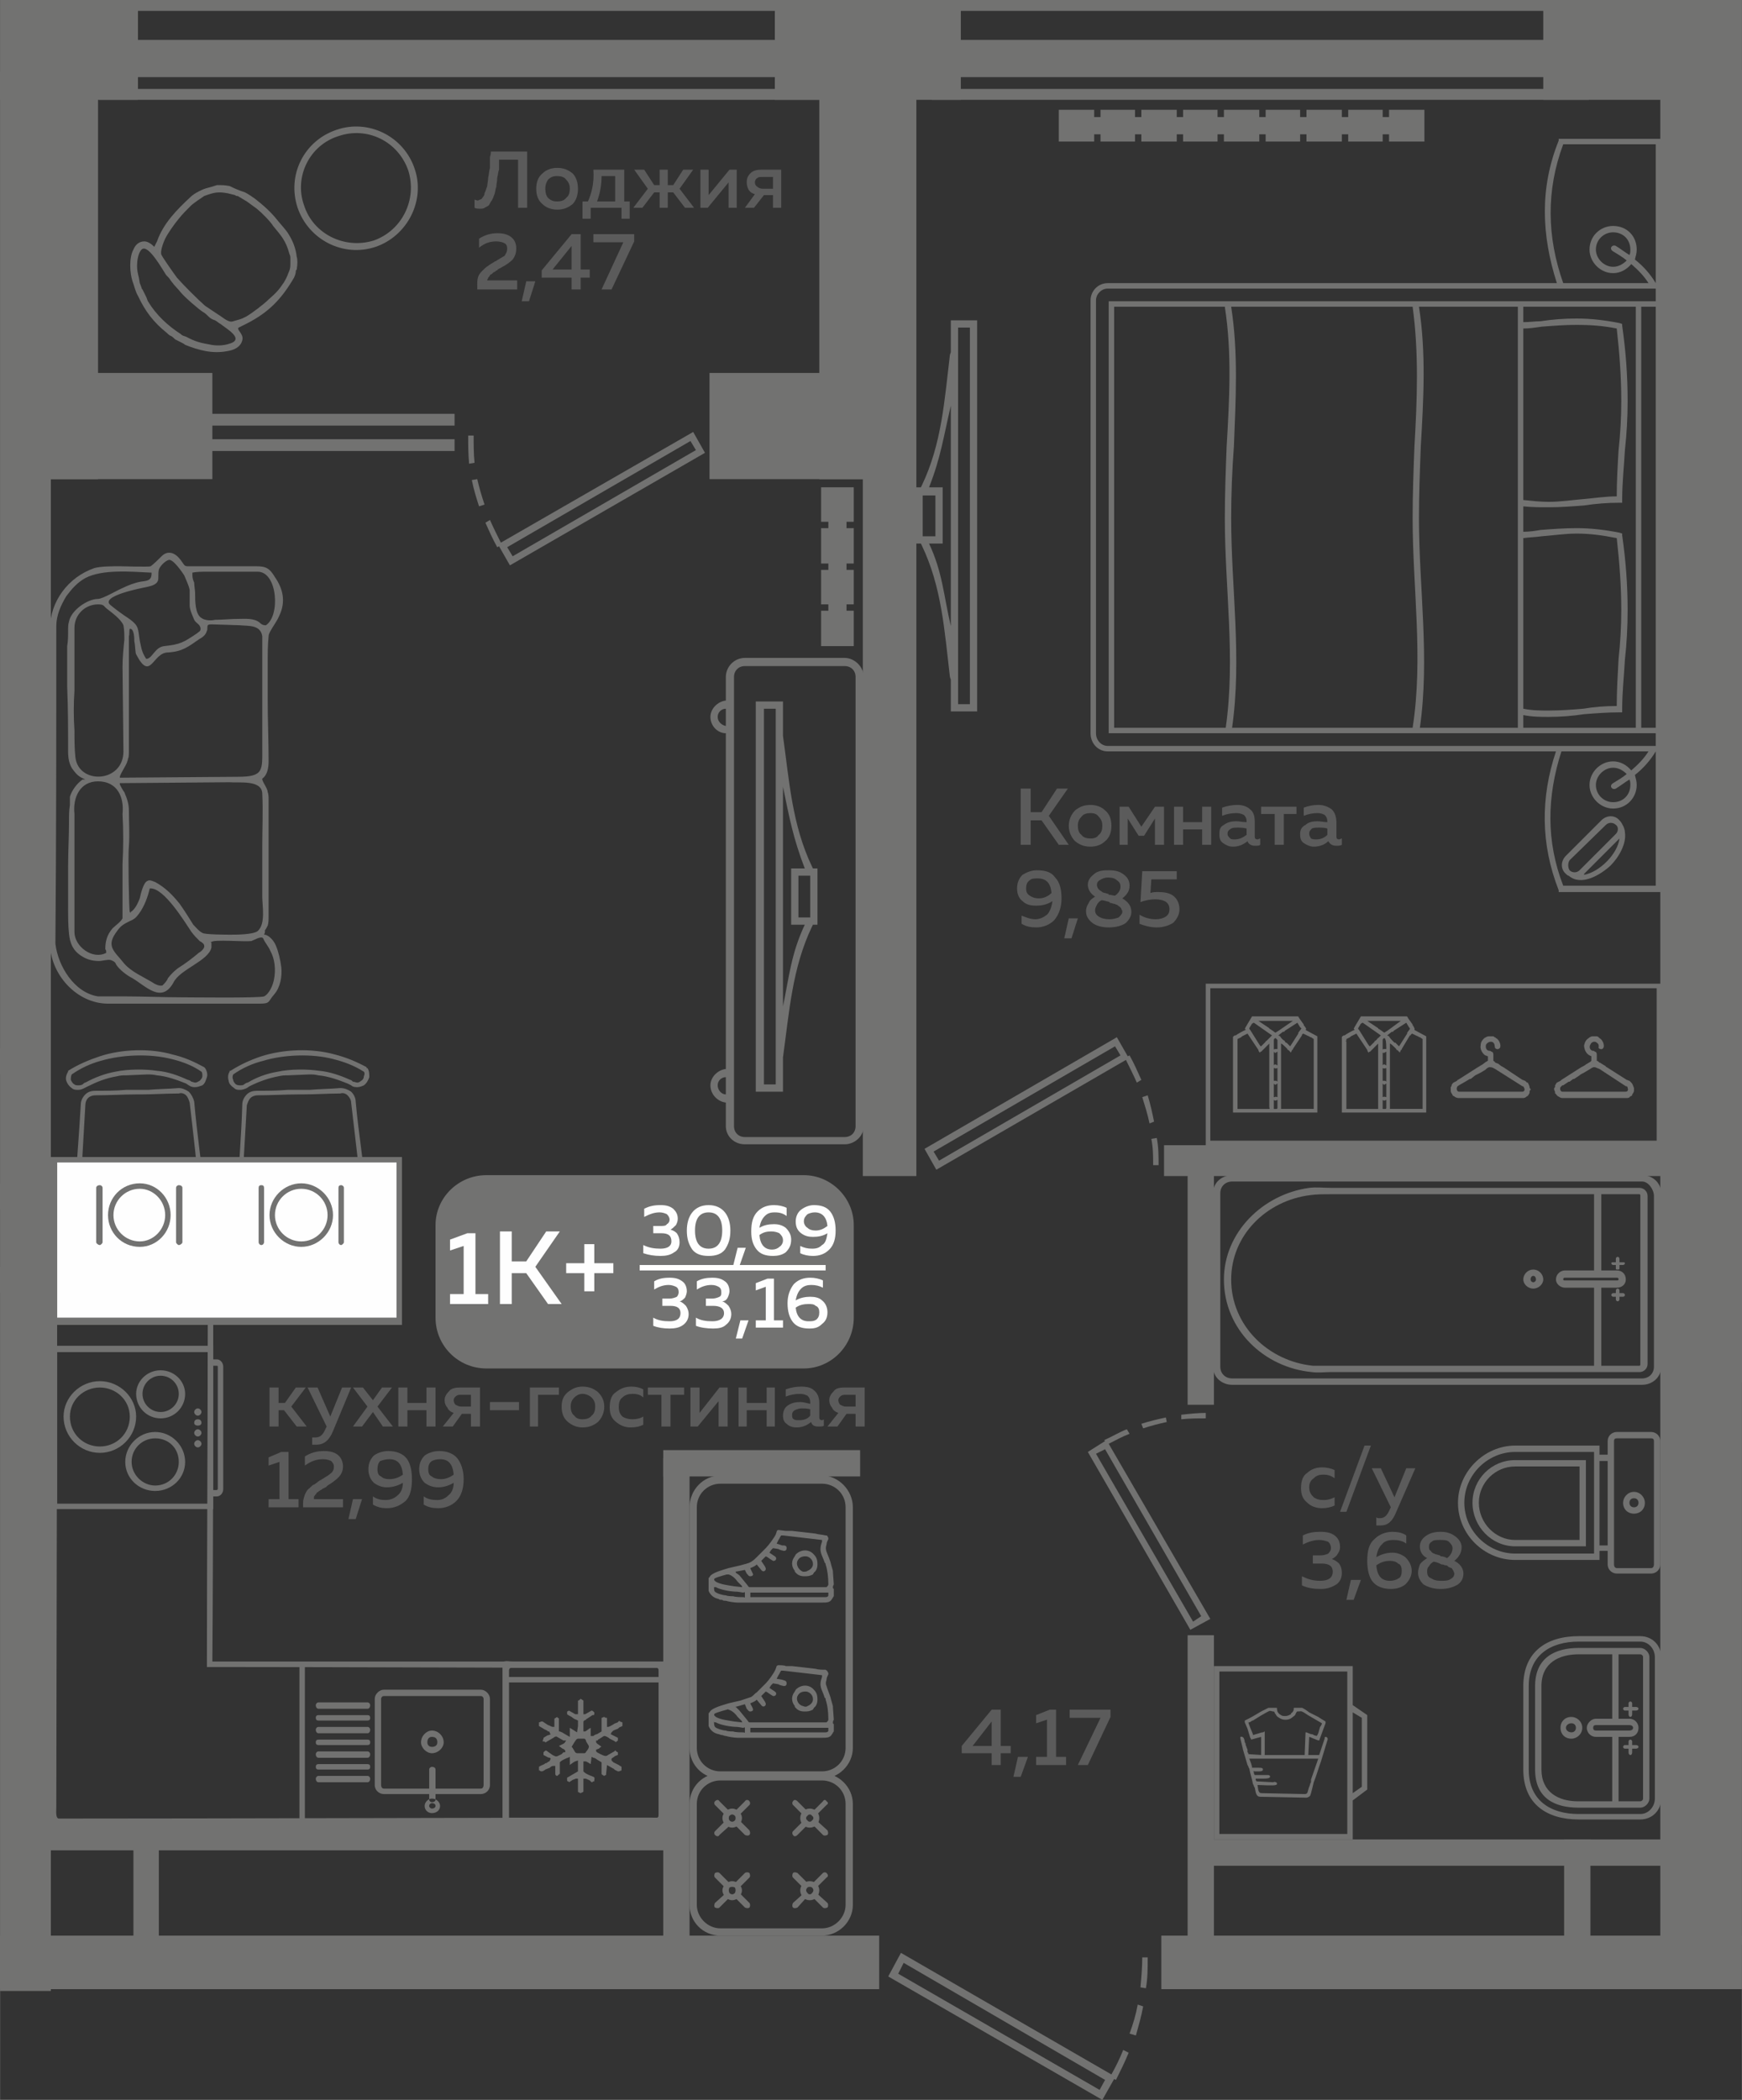 <?xml version="1.0" encoding="UTF-8"?>
<!DOCTYPE svg PUBLIC "-//W3C//DTD SVG 1.1//EN" "http://www.w3.org/Graphics/SVG/1.1/DTD/svg11.dtd">
<!-- Creator: CorelDRAW 2020 (64-Bit) -->
<svg xmlns="http://www.w3.org/2000/svg" xml:space="preserve" width="429px" height="517px" version="1.1" style="shape-rendering:geometricPrecision; text-rendering:geometricPrecision; image-rendering:optimizeQuality; fill-rule:evenodd; clip-rule:evenodd"
viewBox="0 0 19.2 23.14"
 xmlns:xlink="http://www.w3.org/1999/xlink"
 xmlns:xodm="http://www.corel.com/coreldraw/odm/2003">
 <rect x="0" y="0" width="19.2" height="23.14" fill="#333333" stroke="none"/>
 <defs>
  <style type="text/css">
   <![CDATA[
    .fil2 {fill:#FEFEFE}
    .fil0 {fill:#727271}
    .fil5 {fill:#727271}
    .fil3 {fill:#5B5B5B}
    .fil1 {fill:#FEFEFE}
    .fil4 {fill:#727271;fill-rule:nonzero}
   ]]>
  </style>
 </defs>
 <g id="Слой_x0020_1">
  <g id="_2488658723536">
   <g>
    <polygon class="fil0" points="8.54,0 10.59,0 10.59,1.1 8.54,1.1 "/>
    <polygon class="fil0" points="17.01,0 19.2,0 19.2,1.1 17.01,1.1 "/>
    <polygon class="fil0" points="0,0.79 0.56,0.79 0.56,21.94 0,21.94 "/>
    <polygon class="fil0" points="9.51,0.79 10.1,0.79 10.1,12.96 9.51,12.96 "/>
    <polygon class="fil0" points="18.3,0.79 18.89,0.79 18.89,21.82 18.3,21.82 "/>
    <polygon class="fil0" points="0,21.33 9.69,21.33 9.69,21.92 0,21.92 "/>
    <polygon class="fil0" points="0.24,11.55 0,11.55 0,11.84 0.24,11.84 "/>
    <polygon class="fil0" points="0.24,13.04 0,13.04 0,13.33 0.24,13.33 "/>
    <polygon class="fil0" points="0.24,13.96 0,13.96 0,14.25 0.24,14.25 "/>
    <polygon class="fil0" points="7.31,16.07 7.31,21.63 7.6,21.63 7.6,16.07 "/>
    <polygon class="fil0" points="1.47,20.28 1.47,21.63 1.75,21.63 1.75,20.28 "/>
    <polygon class="fil0" points="7.4,20.1 0.35,20.1 0.35,20.39 7.4,20.39 "/>
    <polygon class="fil0" points="7.31,16.27 9.48,16.27 9.48,15.98 7.31,15.98 "/>
    <polygon class="fil0" points="13.09,18.02 13.09,21.71 13.38,21.71 13.38,18.02 "/>
    <polygon class="fil0" points="13.09,12.71 13.09,15.48 13.38,15.48 13.38,12.71 "/>
    <polygon class="fil0" points="17.24,20.27 17.24,21.74 17.53,21.74 17.53,20.27 "/>
    <polygon class="fil0" points="13.25,20.56 18.71,20.56 18.71,20.27 13.25,20.27 "/>
    <polygon class="fil0" points="12.8,21.92 12.8,21.33 19.2,21.33 19.2,21.92 "/>
    <polygon class="fil0" points="18.52,12.96 12.83,12.96 12.83,12.62 18.52,12.62 "/>
    <polygon class="fil0" points="18.73,0.77 19.2,0.77 19.2,15.23 18.73,15.23 "/>
    <polygon class="fil0" points="18.73,14.37 19.2,14.37 19.2,15.23 18.73,15.23 "/>
    <path class="fil0" d="M9.79 21.78l0.14 -0.26 2.32 1.34c0.05,-0.09 0.09,-0.17 0.13,-0.27l0.06 0.03c-0.04,0.1 -0.09,0.2 -0.14,0.3l-0.02 -0.01 -0.13 0.23 -2.36 -1.36zm2.86 -0.21c0,0.12 0,0.23 -0.02,0.34l-0.06 -0.01c0.01,-0.11 0.02,-0.22 0.02,-0.33l0.06 0zm-0.05 0.54c-0.02,0.11 -0.05,0.21 -0.08,0.32l-0.07 -0.02c0.04,-0.11 0.07,-0.21 0.09,-0.32l0.06 0.02zm-0.48 0.92l0.06 -0.11 -2.22 -1.29 -0.06 0.12 2.22 1.28z"/>
    <polygon class="fil0" points="0.31,0.36 1.08,0.36 1.08,5.28 0.31,5.28 "/>
    <polygon class="fil0" points="0.31,4.11 2.34,4.11 2.34,5.28 0.31,5.28 "/>
    <polygon class="fil0" points="7.82,4.11 9.85,4.11 9.85,5.28 7.82,5.28 "/>
    <polygon class="fil0" points="9.03,0.03 9.8,0.03 9.8,5.28 9.03,5.28 "/>
    <polygon class="fil0" points="18.73,0.77 19.2,0.77 19.2,21.43 18.73,21.43 "/>
    <g>
     <polygon class="fil0" points="10.27,1.1 10.27,0.98 17.51,0.98 17.51,1.1 "/>
     <polygon class="fil0" points="10.27,0.12 10.27,0 17.51,0 17.51,0.12 "/>
     <polygon class="fil0" points="10.27,0.85 10.27,0.44 17.51,0.44 17.51,0.85 "/>
    </g>
    <g>
     <polygon class="fil0" points="1.09,1.1 1.09,0.98 9.35,0.98 9.35,1.1 "/>
     <polygon class="fil0" points="1.09,0.12 1.09,0 9.35,0 9.35,0.12 "/>
     <polygon class="fil0" points="1.09,0.85 1.09,0.44 9.35,0.44 9.35,0.85 "/>
    </g>
    <polygon class="fil0" points="0,0 1.52,0 1.52,1.1 0,1.1 "/>
    <g>
     <path class="fil0" d="M5.36 12.95l3.5 0c0.3,0 0.55,0.25 0.55,0.55l0 1.02c0,0.31 -0.25,0.56 -0.55,0.56l-3.5 0c-0.31,0 -0.56,-0.25 -0.56,-0.56l0 -1.02c0,-0.3 0.25,-0.55 0.56,-0.55z"/>
     <polygon class="fil1" points="7.05,13.94 9.1,13.94 9.1,14 7.05,14 "/>
     <path class="fil2" d="M5.15 13.59l0.09 0 0 0.67 0.14 0 0 0.11 -0.42 0 0 -0.11 0.15 0 0 -0.53 -0.15 0.05 0 -0.12 0.19 -0.07zm0.49 0.78l-0.13 0 0 -0.8 0.13 0 0 0.33 0.16 0 0.22 -0.33 0.15 0 -0.27 0.39 0.29 0.41 -0.15 0 -0.24 -0.34 -0.16 0 0 0.34zm0.91 -0.45l0.21 0 0 0.11 -0.21 0 0 0.2 -0.11 0 0 -0.2 -0.2 0 0 -0.11 0.2 0 0 -0.21 0.11 0 0 0.21z"/>
     <path class="fil2" d="M7.47 13.43c0,0.03 -0.01,0.05 -0.02,0.07 -0.02,0.02 -0.04,0.04 -0.06,0.05 0.03,0.01 0.05,0.02 0.07,0.04 0.02,0.03 0.03,0.06 0.03,0.1 0,0.05 -0.02,0.09 -0.06,0.11 -0.04,0.03 -0.09,0.04 -0.15,0.04 -0.07,0 -0.13,-0.01 -0.19,-0.03l0 -0.09c0.06,0.03 0.12,0.04 0.19,0.04 0.08,0 0.12,-0.03 0.12,-0.08 0,-0.06 -0.03,-0.09 -0.11,-0.09l-0.09 0 0 -0.08 0.08 0c0.03,0 0.06,0 0.07,-0.02 0.02,-0.01 0.03,-0.03 0.03,-0.05 0,-0.02 -0.01,-0.04 -0.03,-0.06 -0.02,-0.01 -0.05,-0.02 -0.08,-0.02 -0.06,0 -0.11,0.02 -0.17,0.05l0 -0.09c0.06,-0.03 0.11,-0.04 0.18,-0.04 0.06,0 0.1,0.01 0.14,0.04 0.03,0.03 0.05,0.06 0.05,0.11zm0.16 0.34c-0.04,-0.06 -0.06,-0.12 -0.06,-0.21 0,-0.08 0.02,-0.15 0.06,-0.2 0.04,-0.05 0.1,-0.08 0.18,-0.08 0.08,0 0.14,0.03 0.18,0.08 0.04,0.05 0.06,0.12 0.06,0.2 0,0.09 -0.02,0.15 -0.06,0.21 -0.04,0.05 -0.1,0.07 -0.18,0.07 -0.08,0 -0.14,-0.02 -0.18,-0.07zm0.18 -0.01c0.1,0 0.15,-0.07 0.15,-0.2 0,-0.13 -0.05,-0.2 -0.15,-0.2 -0.1,0 -0.15,0.07 -0.15,0.2 0,0.13 0.05,0.2 0.15,0.2zm0.34 0.19l-0.07 0 0.05 -0.2 0.09 0 -0.07 0.2zm0.22 -0.42c0.05,-0.03 0.1,-0.04 0.16,-0.04 0.05,0 0.09,0.01 0.13,0.04 0.04,0.04 0.06,0.08 0.06,0.13 0,0.06 -0.02,0.1 -0.06,0.14 -0.04,0.03 -0.09,0.04 -0.14,0.04 -0.08,0 -0.14,-0.02 -0.18,-0.07 -0.04,-0.05 -0.06,-0.11 -0.06,-0.2 0,-0.1 0.02,-0.17 0.07,-0.22 0.05,-0.05 0.11,-0.07 0.18,-0.07 0.05,0 0.1,0.01 0.14,0.03l0 0.09c-0.04,-0.03 -0.08,-0.04 -0.13,-0.04 -0.05,0 -0.08,0.01 -0.11,0.04 -0.03,0.03 -0.05,0.07 -0.06,0.13zm0 0.08c0.01,0.11 0.06,0.16 0.14,0.16 0.03,0 0.06,-0.01 0.08,-0.03 0.02,-0.01 0.04,-0.04 0.04,-0.07 0,-0.04 -0.02,-0.06 -0.04,-0.08 -0.02,-0.01 -0.05,-0.02 -0.09,-0.02 -0.05,0 -0.09,0.01 -0.13,0.04zm0.4 -0.15c0,-0.05 0.02,-0.1 0.06,-0.13 0.04,-0.03 0.09,-0.05 0.14,-0.05 0.08,0 0.14,0.02 0.18,0.07 0.04,0.05 0.06,0.12 0.06,0.21 0,0.09 -0.02,0.16 -0.07,0.21 -0.05,0.05 -0.11,0.07 -0.18,0.07 -0.05,0 -0.1,-0.01 -0.14,-0.03l0 -0.08c0.04,0.02 0.08,0.03 0.13,0.03 0.05,0 0.08,-0.01 0.11,-0.04 0.04,-0.02 0.05,-0.07 0.06,-0.13 -0.05,0.03 -0.1,0.04 -0.16,0.04 -0.05,0 -0.09,-0.01 -0.13,-0.04 -0.04,-0.03 -0.06,-0.07 -0.06,-0.13zm0.21 -0.1c-0.03,0 -0.06,0.01 -0.08,0.02 -0.02,0.02 -0.04,0.04 -0.04,0.08 0,0.03 0.02,0.06 0.04,0.07 0.02,0.02 0.05,0.03 0.09,0.03 0.05,0 0.09,-0.02 0.13,-0.05 -0.01,-0.1 -0.06,-0.15 -0.14,-0.15zm-1.41 0.87c0,0.02 -0.01,0.05 -0.02,0.07 -0.02,0.02 -0.04,0.04 -0.06,0.04 0.03,0.01 0.05,0.03 0.07,0.05 0.02,0.03 0.03,0.06 0.03,0.09 0,0.05 -0.02,0.09 -0.06,0.12 -0.04,0.03 -0.09,0.04 -0.15,0.04 -0.07,0 -0.13,-0.01 -0.18,-0.03l0 -0.09c0.05,0.03 0.11,0.04 0.18,0.04 0.08,0 0.12,-0.03 0.12,-0.09 0,-0.05 -0.03,-0.08 -0.11,-0.08l-0.09 0 0 -0.08 0.08 0c0.03,0 0.06,-0.01 0.08,-0.02 0.01,-0.01 0.02,-0.03 0.02,-0.05 0,-0.03 -0.01,-0.05 -0.03,-0.06 -0.02,-0.01 -0.05,-0.02 -0.08,-0.02 -0.06,0 -0.11,0.02 -0.16,0.05l0 -0.09c0.05,-0.03 0.1,-0.04 0.17,-0.04 0.06,0 0.1,0.01 0.14,0.04 0.03,0.02 0.05,0.06 0.05,0.11zm0.47 0c0,0.02 -0.01,0.05 -0.02,0.07 -0.01,0.02 -0.03,0.04 -0.06,0.04 0.03,0.01 0.05,0.03 0.07,0.05 0.02,0.03 0.03,0.06 0.03,0.09 0,0.05 -0.02,0.09 -0.06,0.12 -0.03,0.03 -0.08,0.04 -0.14,0.04 -0.07,0 -0.14,-0.01 -0.19,-0.03l0 -0.09c0.05,0.03 0.11,0.04 0.18,0.04 0.08,0 0.13,-0.03 0.13,-0.09 0,-0.05 -0.04,-0.08 -0.12,-0.08l-0.08 0 0 -0.08 0.07 0c0.03,0 0.06,-0.01 0.08,-0.02 0.02,-0.01 0.02,-0.03 0.02,-0.05 0,-0.03 -0.01,-0.05 -0.03,-0.06 -0.02,-0.01 -0.04,-0.02 -0.08,-0.02 -0.06,0 -0.11,0.02 -0.16,0.05l0 -0.09c0.05,-0.03 0.11,-0.04 0.17,-0.04 0.06,0 0.1,0.01 0.14,0.04 0.03,0.02 0.05,0.06 0.05,0.11zm0.14 0.52l-0.07 0 0.05 -0.2 0.09 0 -0.07 0.2zm0.28 -0.66l0.07 0 0 0.46 0.1 0 0 0.08 -0.3 0 0 -0.08 0.11 0 0 -0.37 -0.11 0.04 0 -0.08 0.13 -0.05zm0.31 0.24c0.05,-0.03 0.11,-0.04 0.16,-0.04 0.05,0 0.1,0.01 0.13,0.04 0.04,0.03 0.06,0.08 0.06,0.13 0,0.06 -0.02,0.1 -0.06,0.13 -0.04,0.04 -0.08,0.05 -0.14,0.05 -0.08,0 -0.14,-0.02 -0.18,-0.07 -0.04,-0.05 -0.06,-0.12 -0.06,-0.21 0,-0.09 0.03,-0.16 0.07,-0.21 0.05,-0.05 0.11,-0.07 0.18,-0.07 0.05,0 0.1,0.01 0.14,0.03l0 0.08c-0.04,-0.02 -0.08,-0.03 -0.13,-0.03 -0.04,0 -0.08,0.01 -0.11,0.04 -0.03,0.03 -0.05,0.07 -0.06,0.13zm0 0.08c0.01,0.1 0.06,0.15 0.14,0.15 0.04,0 0.06,0 0.09,-0.02 0.02,-0.02 0.03,-0.04 0.03,-0.08 0,-0.03 -0.01,-0.06 -0.04,-0.07 -0.02,-0.02 -0.05,-0.02 -0.08,-0.02 -0.05,0 -0.1,0.01 -0.14,0.04z"/>
    </g>
    <path class="fil3" d="M3.07 15.72l-0.1 0 0 -0.43 0.1 0 0 0.17 0.07 0 0.12 -0.17 0.11 0 -0.16 0.21 0.17 0.22 -0.11 0 -0.14 -0.18 -0.06 0 0 0.18zm0.57 -0.11l0.13 -0.32 0.1 0 -0.2 0.48c-0.04,0.1 -0.1,0.15 -0.18,0.15 -0.01,0 -0.03,0 -0.05,0l0 -0.08c0.01,0 0.03,0 0.04,0 0.05,0 0.08,-0.03 0.11,-0.1l0.01 -0.02 -0.21 -0.43 0.11 0 0.14 0.32zm0.57 -0.32l0.11 0 -0.16 0.21 0.17 0.22 -0.11 0 -0.11 -0.16 -0.12 0.16 -0.1 0 0.16 -0.22 -0.16 -0.21 0.11 0 0.11 0.14 0.1 -0.14zm0.28 0.43l-0.1 0 0 -0.43 0.1 0 0 0.17 0.21 0 0 -0.17 0.1 0 0 0.43 -0.1 0 0 -0.18 -0.21 0 0 0.18zm0.5 0l-0.11 0 0.12 -0.15c-0.03,-0.01 -0.06,-0.03 -0.07,-0.06 -0.02,-0.02 -0.03,-0.05 -0.03,-0.08 0,-0.04 0.02,-0.07 0.05,-0.1 0.02,-0.03 0.07,-0.04 0.12,-0.04l0.22 0 0 0.43 -0.1 0 0 -0.14 -0.1 0 -0.1 0.14zm0.03 -0.33c-0.01,0.01 -0.02,0.02 -0.02,0.04 0,0.02 0.01,0.04 0.02,0.05 0.02,0.01 0.04,0.02 0.06,0.02l0.11 0 0 -0.13 -0.11 0c-0.02,0 -0.04,0 -0.06,0.02zm0.38 0.06l0.32 0 0 0.09 -0.32 0 0 -0.09zm0.53 0.27l-0.09 0 0 -0.43 0.32 0 0 0.08 -0.23 0 0 0.35zm0.33 -0.05c-0.05,-0.04 -0.07,-0.1 -0.07,-0.17 0,-0.07 0.02,-0.12 0.07,-0.16 0.05,-0.04 0.1,-0.06 0.16,-0.06 0.07,0 0.12,0.02 0.17,0.06 0.04,0.04 0.07,0.09 0.07,0.16 0,0.07 -0.03,0.13 -0.07,0.17 -0.05,0.04 -0.1,0.06 -0.17,0.06 -0.06,0 -0.11,-0.02 -0.16,-0.06zm0.26 -0.07c0.03,-0.02 0.04,-0.06 0.04,-0.1 0,-0.04 -0.01,-0.07 -0.04,-0.1 -0.02,-0.02 -0.06,-0.04 -0.1,-0.04 -0.04,0 -0.07,0.02 -0.09,0.04 -0.03,0.03 -0.04,0.06 -0.04,0.1 0,0.04 0.01,0.08 0.04,0.1 0.02,0.03 0.05,0.04 0.09,0.04 0.04,0 0.08,-0.01 0.1,-0.04zm0.2 -0.09c0,-0.08 0.02,-0.14 0.07,-0.17 0.05,-0.04 0.1,-0.06 0.17,-0.06 0.05,0 0.09,0.01 0.13,0.03l0 0.09c-0.03,-0.03 -0.07,-0.04 -0.12,-0.04 -0.04,0 -0.08,0.01 -0.11,0.04 -0.03,0.02 -0.04,0.06 -0.04,0.1 0,0.05 0.01,0.08 0.04,0.11 0.03,0.02 0.07,0.03 0.11,0.03 0.04,0 0.09,-0.01 0.12,-0.03l0 0.09c-0.04,0.02 -0.08,0.03 -0.14,0.03 -0.06,0 -0.11,-0.02 -0.16,-0.06 -0.05,-0.04 -0.07,-0.09 -0.07,-0.16zm0.67 0.21l-0.1 0 0 -0.35 -0.15 0 0 -0.08 0.4 0 0 0.08 -0.15 0 0 0.35zm0.3 0l-0.08 0 0 -0.43 0.1 0 0 0.28 0.22 -0.28 0.09 0 0 0.43 -0.1 0 0 -0.28 -0.23 0.28zm0.54 0l-0.09 0 0 -0.43 0.09 0 0 0.17 0.22 0 0 -0.17 0.09 0 0 0.43 -0.09 0 0 -0.18 -0.22 0 0 0.18zm0.8 -0.1c0,0.02 0.01,0.03 0.03,0.03 0,0 0.01,0 0.02,-0.01l0 0.07c-0.01,0.01 -0.03,0.01 -0.06,0.01 -0.04,0 -0.07,-0.01 -0.08,-0.05 -0.05,0.04 -0.1,0.06 -0.16,0.06 -0.04,0 -0.08,-0.01 -0.11,-0.04 -0.03,-0.02 -0.04,-0.05 -0.04,-0.09 0,-0.05 0.02,-0.09 0.05,-0.11 0.04,-0.03 0.09,-0.04 0.14,-0.04 0.03,0 0.07,0.01 0.11,0.02l0 -0.02c0,-0.03 -0.01,-0.05 -0.03,-0.07 -0.02,-0.01 -0.05,-0.02 -0.08,-0.02 -0.06,0 -0.11,0.01 -0.16,0.03l0 -0.08c0.06,-0.02 0.11,-0.03 0.17,-0.03 0.06,0 0.11,0.01 0.14,0.04 0.04,0.03 0.06,0.08 0.06,0.14l0 0.16zm-0.19 -0.1c-0.03,0 -0.06,0.01 -0.08,0.02 -0.02,0.01 -0.03,0.03 -0.03,0.05 0,0.02 0,0.04 0.02,0.05 0.01,0.01 0.03,0.01 0.06,0.01 0.04,0 0.09,-0.01 0.12,-0.05l0 -0.07c-0.03,-0.01 -0.07,-0.01 -0.09,-0.01zm0.39 0.2l-0.11 0 0.12 -0.15c-0.03,-0.01 -0.06,-0.03 -0.07,-0.06 -0.02,-0.02 -0.03,-0.05 -0.03,-0.08 0,-0.04 0.02,-0.07 0.05,-0.1 0.02,-0.03 0.06,-0.04 0.12,-0.04l0.22 0 0 0.43 -0.1 0 0 -0.14 -0.1 0 -0.1 0.14zm0.03 -0.33c-0.01,0.01 -0.02,0.02 -0.02,0.04 0,0.02 0.01,0.04 0.02,0.05 0.02,0.01 0.04,0.02 0.06,0.02l0.11 0 0 -0.13 -0.11 0c-0.02,0 -0.04,0 -0.06,0.02zm-6.16 0.61l0.08 0 0 0.52 0.11 0 0 0.09 -0.33 0 0 -0.09 0.12 0 0 -0.41 -0.12 0.04 0 -0.09 0.14 -0.06zm0.26 0.05c0.06,-0.04 0.13,-0.06 0.21,-0.06 0.06,0 0.11,0.01 0.15,0.04 0.04,0.03 0.06,0.08 0.06,0.13 0,0.05 -0.02,0.09 -0.05,0.12 -0.03,0.03 -0.07,0.06 -0.12,0.09 0,0 -0.01,0.01 -0.02,0.02 -0.01,0 -0.02,0.01 -0.02,0.01 -0.01,0 -0.02,0.01 -0.02,0.01 -0.01,0.01 -0.02,0.01 -0.03,0.02 0,0 -0.01,0 -0.01,0.01 -0.01,0 -0.02,0.01 -0.02,0.01 0,0.01 -0.01,0.01 -0.01,0.02 -0.01,0 -0.01,0.01 -0.01,0.01 -0.01,0.01 -0.01,0.01 -0.01,0.02 0,0.01 0,0.01 0,0.02l0.32 0 0 0.09 -0.44 0 0 -0.05c0,-0.03 0.01,-0.06 0.02,-0.09 0.01,-0.02 0.02,-0.05 0.05,-0.07 0.02,-0.02 0.04,-0.04 0.05,-0.04 0.02,-0.01 0.04,-0.03 0.07,-0.05 0,0 0.01,0 0.01,0 0,0 0,-0.01 0.01,-0.01 0.05,-0.03 0.08,-0.05 0.09,-0.06 0.03,-0.02 0.04,-0.05 0.04,-0.08 0,-0.02 -0.01,-0.04 -0.03,-0.06 -0.02,-0.01 -0.05,-0.02 -0.09,-0.02 -0.07,0 -0.13,0.02 -0.2,0.07l0 -0.1zm0.56 0.69l-0.08 0 0.05 -0.22 0.1 0 -0.07 0.22zm0.14 -0.55c0,-0.06 0.02,-0.11 0.06,-0.15 0.04,-0.03 0.1,-0.05 0.16,-0.05 0.09,0 0.16,0.03 0.2,0.08 0.04,0.05 0.06,0.13 0.06,0.23 0,0.11 -0.02,0.19 -0.07,0.24 -0.06,0.05 -0.12,0.08 -0.21,0.08 -0.05,0 -0.1,-0.01 -0.15,-0.04l0 -0.09c0.04,0.03 0.09,0.04 0.14,0.04 0.05,0 0.1,-0.02 0.13,-0.05 0.04,-0.03 0.06,-0.08 0.06,-0.14 -0.05,0.03 -0.11,0.05 -0.18,0.05 -0.05,0 -0.1,-0.02 -0.14,-0.05 -0.04,-0.04 -0.06,-0.09 -0.06,-0.15zm0.23 -0.11c-0.04,0 -0.07,0.01 -0.1,0.02 -0.02,0.02 -0.03,0.05 -0.03,0.09 0,0.04 0.01,0.07 0.04,0.08 0.02,0.02 0.05,0.03 0.09,0.03 0.06,0 0.11,-0.02 0.15,-0.05 -0.01,-0.12 -0.06,-0.17 -0.15,-0.17zm0.33 0.11c0,-0.06 0.02,-0.11 0.06,-0.15 0.04,-0.03 0.1,-0.05 0.16,-0.05 0.09,0 0.16,0.03 0.2,0.08 0.04,0.05 0.07,0.13 0.07,0.23 0,0.11 -0.03,0.19 -0.08,0.24 -0.05,0.05 -0.12,0.08 -0.2,0.08 -0.06,0 -0.11,-0.01 -0.16,-0.04l0 -0.09c0.04,0.03 0.09,0.04 0.15,0.04 0.05,0 0.09,-0.02 0.12,-0.05 0.04,-0.03 0.06,-0.08 0.06,-0.14 -0.05,0.03 -0.11,0.05 -0.17,0.05 -0.06,0 -0.11,-0.02 -0.15,-0.05 -0.04,-0.04 -0.06,-0.09 -0.06,-0.15zm0.23 -0.11c-0.04,0 -0.07,0.01 -0.09,0.02 -0.03,0.02 -0.04,0.05 -0.04,0.09 0,0.04 0.01,0.07 0.04,0.08 0.02,0.02 0.06,0.03 0.1,0.03 0.05,0 0.1,-0.02 0.14,-0.05 -0.01,-0.12 -0.06,-0.17 -0.15,-0.17z"/>
    <path class="fil3" d="M11.36 9.31l-0.11 0 0 -0.62 0.11 0 0 0.26 0.12 0 0.17 -0.26 0.12 0 -0.21 0.3 0.22 0.32 -0.11 0 -0.19 -0.27 -0.12 0 0 0.27zm0.49 -0.04c-0.04,-0.04 -0.07,-0.1 -0.07,-0.17 0,-0.07 0.03,-0.13 0.07,-0.17 0.05,-0.04 0.1,-0.06 0.17,-0.06 0.06,0 0.12,0.02 0.16,0.06 0.05,0.04 0.07,0.1 0.07,0.17 0,0.07 -0.02,0.13 -0.07,0.17 -0.04,0.04 -0.1,0.06 -0.16,0.06 -0.07,0 -0.12,-0.02 -0.17,-0.06zm0.26 -0.07c0.03,-0.02 0.04,-0.06 0.04,-0.1 0,-0.04 -0.01,-0.07 -0.04,-0.1 -0.02,-0.03 -0.05,-0.04 -0.09,-0.04 -0.04,0 -0.08,0.01 -0.1,0.04 -0.03,0.03 -0.04,0.06 -0.04,0.1 0,0.04 0.01,0.08 0.04,0.1 0.02,0.03 0.06,0.04 0.1,0.04 0.04,0 0.07,-0.01 0.09,-0.04zm0.32 0.11l-0.09 0 0 -0.42 0.1 0 0.14 0.22 0.15 -0.22 0.1 0 0 0.42 -0.1 0 0 -0.29 -0.12 0.19 -0.06 0 -0.12 -0.19 0 0.29zm0.61 0l-0.1 0 0 -0.42 0.1 0 0 0.17 0.21 0 0 -0.17 0.1 0 0 0.42 -0.1 0 0 -0.17 -0.21 0 0 0.17zm0.79 -0.09c0,0.02 0.01,0.03 0.03,0.03 0.01,0 0.02,-0.01 0.03,-0.01l0 0.07c-0.01,0.01 -0.03,0.01 -0.06,0.01 -0.04,0 -0.07,-0.02 -0.08,-0.05 -0.05,0.04 -0.1,0.06 -0.16,0.06 -0.05,0 -0.08,-0.02 -0.11,-0.04 -0.03,-0.02 -0.04,-0.05 -0.04,-0.1 0,-0.05 0.01,-0.08 0.05,-0.1 0.04,-0.03 0.08,-0.04 0.14,-0.04 0.03,0 0.07,0.01 0.11,0.01l0 -0.01c0,-0.03 -0.01,-0.05 -0.03,-0.07 -0.02,-0.01 -0.05,-0.02 -0.08,-0.02 -0.06,0 -0.11,0.01 -0.16,0.03l0 -0.09c0.06,-0.02 0.11,-0.03 0.17,-0.03 0.06,0 0.11,0.02 0.14,0.05 0.04,0.03 0.05,0.08 0.05,0.14l0 0.16zm-0.18 -0.1c-0.04,0 -0.06,0 -0.08,0.01 -0.03,0.02 -0.04,0.03 -0.04,0.06 0,0.02 0.01,0.03 0.03,0.05 0.01,0.01 0.03,0.01 0.05,0.01 0.05,0 0.09,-0.02 0.13,-0.05l0 -0.07c-0.04,-0.01 -0.07,-0.01 -0.09,-0.01zm0.5 0.19l-0.1 0 0 -0.34 -0.15 0 0 -0.08 0.39 0 0 0.08 -0.14 0 0 0.34zm0.58 -0.09c0,0.02 0.01,0.03 0.03,0.03 0.01,0 0.02,-0.01 0.03,-0.01l0 0.07c-0.02,0.01 -0.04,0.01 -0.06,0.01 -0.05,0 -0.07,-0.02 -0.09,-0.05 -0.04,0.04 -0.1,0.06 -0.16,0.06 -0.04,0 -0.08,-0.02 -0.11,-0.04 -0.03,-0.02 -0.04,-0.05 -0.04,-0.1 0,-0.05 0.02,-0.08 0.06,-0.1 0.03,-0.03 0.08,-0.04 0.13,-0.04 0.04,0 0.07,0.01 0.11,0.01l0 -0.01c0,-0.03 -0.01,-0.05 -0.03,-0.07 -0.02,-0.01 -0.04,-0.02 -0.08,-0.02 -0.05,0 -0.1,0.01 -0.15,0.03l0 -0.09c0.05,-0.02 0.11,-0.03 0.16,-0.03 0.06,0 0.11,0.02 0.15,0.05 0.03,0.03 0.05,0.08 0.05,0.14l0 0.16zm-0.19 -0.1c-0.03,0 -0.06,0 -0.08,0.01 -0.02,0.02 -0.03,0.03 -0.03,0.06 0,0.02 0.01,0.03 0.02,0.05 0.02,0.01 0.04,0.01 0.06,0.01 0.05,0 0.09,-0.02 0.12,-0.05l0 -0.07c-0.03,-0.01 -0.06,-0.01 -0.09,-0.01zm-3.33 0.67c0,-0.06 0.02,-0.11 0.06,-0.15 0.05,-0.03 0.1,-0.05 0.16,-0.05 0.09,0 0.16,0.02 0.2,0.08 0.05,0.05 0.07,0.13 0.07,0.23 0,0.1 -0.03,0.18 -0.08,0.24 -0.05,0.05 -0.12,0.08 -0.2,0.08 -0.06,0 -0.11,-0.01 -0.16,-0.04l0 -0.09c0.05,0.02 0.1,0.04 0.15,0.04 0.05,0 0.09,-0.02 0.13,-0.05 0.03,-0.03 0.05,-0.08 0.06,-0.15 -0.06,0.04 -0.12,0.05 -0.18,0.05 -0.06,0 -0.11,-0.01 -0.15,-0.05 -0.04,-0.03 -0.06,-0.08 -0.06,-0.14zm0.23 -0.11c-0.04,0 -0.07,0 -0.09,0.02 -0.03,0.02 -0.04,0.05 -0.04,0.09 0,0.04 0.01,0.06 0.04,0.08 0.03,0.02 0.06,0.03 0.1,0.03 0.05,0 0.1,-0.02 0.14,-0.06 -0.01,-0.11 -0.06,-0.16 -0.15,-0.16zm0.37 0.66l-0.08 0 0.05 -0.22 0.1 0 -0.07 0.22zm0.18 -0.59c0,-0.04 0.02,-0.08 0.06,-0.11 0.04,-0.04 0.09,-0.05 0.17,-0.05 0.07,0 0.12,0.01 0.17,0.05 0.04,0.03 0.06,0.07 0.06,0.12 0,0.06 -0.03,0.1 -0.08,0.14 0.07,0.04 0.1,0.09 0.1,0.15 0,0.04 -0.02,0.08 -0.06,0.12 -0.04,0.03 -0.11,0.05 -0.19,0.05 -0.08,0 -0.14,-0.02 -0.18,-0.05 -0.05,-0.04 -0.07,-0.08 -0.07,-0.13 0,-0.03 0.01,-0.06 0.03,-0.09 0.01,-0.03 0.04,-0.05 0.07,-0.07 -0.05,-0.03 -0.08,-0.08 -0.08,-0.13zm0.24 0.19c-0.04,-0.01 -0.07,-0.02 -0.09,-0.02 -0.02,0.01 -0.04,0.03 -0.05,0.05 -0.01,0.02 -0.02,0.04 -0.02,0.06 0,0.03 0.01,0.05 0.04,0.07 0.03,0.02 0.07,0.03 0.12,0.03 0.04,0 0.07,-0.01 0.1,-0.02 0.02,-0.02 0.04,-0.04 0.04,-0.06 0,-0.01 0,-0.02 -0.01,-0.03 0,-0.01 -0.01,-0.02 -0.02,-0.03 -0.01,0 -0.01,-0.01 -0.03,-0.02 -0.01,0 -0.02,-0.01 -0.03,-0.01 -0.01,0 -0.03,-0.01 -0.04,-0.01 0,0 0,0 0,0 -0.01,0 -0.01,0 -0.01,-0.01 0,0 0,0 0,0zm0.12 -0.17c0,-0.03 -0.01,-0.05 -0.04,-0.07 -0.02,-0.02 -0.05,-0.03 -0.1,-0.03 -0.03,0 -0.06,0.01 -0.09,0.03 -0.02,0.01 -0.03,0.03 -0.03,0.05 0,0.02 0.01,0.04 0.02,0.05 0.02,0.02 0.03,0.02 0.04,0.03 0.01,0.01 0.04,0.01 0.06,0.02 0.01,0 0.01,0 0.01,0.01 0.03,0 0.05,0.01 0.07,0.01 0.04,-0.03 0.06,-0.06 0.06,-0.1zm0.24 -0.17l0.38 0 0 0.09 -0.28 0 -0.01 0.15c0.03,-0.01 0.06,-0.01 0.09,-0.01 0.06,0 0.12,0.01 0.16,0.04 0.04,0.03 0.07,0.08 0.07,0.15 0,0.06 -0.03,0.11 -0.07,0.15 -0.05,0.03 -0.11,0.05 -0.18,0.05 -0.07,0 -0.14,-0.02 -0.19,-0.04l0 -0.1c0.05,0.03 0.11,0.05 0.18,0.05 0.04,0 0.08,-0.01 0.11,-0.03 0.03,-0.02 0.04,-0.05 0.04,-0.08 0,-0.07 -0.05,-0.11 -0.16,-0.11 -0.05,0 -0.1,0.01 -0.16,0.03l0.02 -0.34z"/>
    <path class="fil3" d="M14.34 16.4c0,-0.08 0.02,-0.14 0.07,-0.17 0.04,-0.04 0.1,-0.06 0.16,-0.06 0.05,0 0.1,0.01 0.14,0.03l0 0.09c-0.04,-0.03 -0.08,-0.04 -0.12,-0.04 -0.05,0 -0.08,0.01 -0.11,0.04 -0.03,0.02 -0.05,0.05 -0.05,0.1 0,0.05 0.02,0.08 0.05,0.11 0.03,0.02 0.06,0.03 0.11,0.03 0.04,0 0.08,-0.01 0.12,-0.03l0 0.09c-0.04,0.02 -0.09,0.03 -0.14,0.03 -0.06,0 -0.12,-0.02 -0.16,-0.06 -0.05,-0.04 -0.07,-0.09 -0.07,-0.16zm0.5 0.26l-0.07 0 0.27 -0.73 0.07 0 -0.27 0.73zm0.53 -0.16l0.13 -0.32 0.1 0 -0.21 0.48c-0.04,0.1 -0.09,0.15 -0.17,0.15 -0.01,0 -0.03,0 -0.05,0l0 -0.09c0.01,0.01 0.02,0.01 0.04,0.01 0.05,0 0.08,-0.03 0.11,-0.1l0.01 -0.02 -0.21 -0.43 0.1 0 0.15 0.32zm-0.6 0.55c0,0.03 -0.01,0.05 -0.03,0.08 -0.01,0.02 -0.04,0.04 -0.06,0.05 0.03,0.01 0.06,0.03 0.08,0.05 0.02,0.03 0.03,0.06 0.03,0.1 0,0.06 -0.02,0.1 -0.06,0.13 -0.05,0.03 -0.1,0.05 -0.17,0.05 -0.08,0 -0.15,-0.01 -0.21,-0.04l0 -0.1c0.06,0.03 0.12,0.05 0.2,0.05 0.1,0 0.14,-0.04 0.14,-0.1 0,-0.06 -0.04,-0.09 -0.12,-0.09l-0.1 0 0 -0.09 0.08 0c0.04,0 0.07,-0.01 0.09,-0.02 0.02,-0.02 0.03,-0.04 0.03,-0.06 0,-0.03 -0.01,-0.05 -0.03,-0.07 -0.03,-0.01 -0.06,-0.02 -0.1,-0.02 -0.06,0 -0.12,0.02 -0.18,0.05l0 -0.1c0.06,-0.03 0.12,-0.04 0.19,-0.04 0.07,0 0.12,0.01 0.16,0.04 0.04,0.03 0.06,0.07 0.06,0.13zm0.15 0.58l-0.08 0 0.05 -0.22 0.11 0 -0.08 0.22zm0.25 -0.47c0.05,-0.03 0.11,-0.05 0.18,-0.05 0.05,0 0.1,0.02 0.14,0.05 0.04,0.04 0.07,0.09 0.07,0.15 0,0.06 -0.03,0.11 -0.07,0.15 -0.04,0.03 -0.09,0.05 -0.16,0.05 -0.09,0 -0.16,-0.03 -0.2,-0.08 -0.04,-0.05 -0.06,-0.13 -0.06,-0.23 0,-0.11 0.02,-0.19 0.08,-0.24 0.05,-0.05 0.12,-0.08 0.2,-0.08 0.05,0 0.11,0.01 0.15,0.04l0 0.09c-0.04,-0.03 -0.09,-0.04 -0.14,-0.04 -0.05,0 -0.1,0.01 -0.13,0.05 -0.03,0.03 -0.05,0.07 -0.06,0.14zm0 0.09c0.01,0.12 0.06,0.17 0.15,0.17 0.04,0 0.07,-0.01 0.1,-0.03 0.02,-0.01 0.03,-0.04 0.03,-0.08 0,-0.04 -0.01,-0.07 -0.04,-0.08 -0.02,-0.02 -0.05,-0.03 -0.09,-0.03 -0.06,0 -0.11,0.02 -0.15,0.05zm0.48 -0.21c0,-0.04 0.02,-0.08 0.06,-0.11 0.04,-0.03 0.09,-0.05 0.17,-0.05 0.07,0 0.12,0.02 0.16,0.05 0.04,0.03 0.07,0.07 0.07,0.12 0,0.06 -0.03,0.11 -0.08,0.15 0.06,0.03 0.1,0.08 0.1,0.14 0,0.05 -0.02,0.09 -0.06,0.12 -0.05,0.03 -0.11,0.05 -0.19,0.05 -0.08,0 -0.14,-0.02 -0.19,-0.05 -0.04,-0.04 -0.06,-0.08 -0.06,-0.13 0,-0.03 0.01,-0.06 0.02,-0.09 0.02,-0.03 0.05,-0.05 0.08,-0.07 -0.06,-0.03 -0.08,-0.08 -0.08,-0.13zm0.24 0.2c-0.04,-0.02 -0.07,-0.03 -0.09,-0.03 -0.02,0.01 -0.04,0.03 -0.05,0.05 -0.02,0.02 -0.02,0.04 -0.02,0.06 0,0.03 0.01,0.06 0.04,0.07 0.03,0.02 0.06,0.03 0.11,0.03 0.05,0 0.08,0 0.11,-0.02 0.02,-0.01 0.04,-0.03 0.04,-0.06 0,-0.01 -0.01,-0.02 -0.01,-0.03 -0.01,-0.01 -0.01,-0.02 -0.02,-0.03 -0.01,0 -0.02,-0.01 -0.03,-0.01 -0.01,-0.01 -0.02,-0.02 -0.03,-0.02 -0.02,0 -0.03,-0.01 -0.04,-0.01 -0.01,0 -0.01,0 -0.01,0 0,0 0,0 0,0 0,0 0,0 0,0zm0.12 -0.18c0,-0.03 -0.02,-0.05 -0.04,-0.07 -0.02,-0.02 -0.06,-0.02 -0.1,-0.02 -0.04,0 -0.07,0 -0.09,0.02 -0.02,0.01 -0.03,0.03 -0.03,0.05 0,0.02 0,0.04 0.02,0.05 0.01,0.02 0.03,0.03 0.04,0.03 0.01,0.01 0.03,0.01 0.06,0.02 0.01,0.01 0.01,0.01 0.01,0.01 0.03,0 0.05,0.01 0.07,0.02 0.04,-0.03 0.06,-0.07 0.06,-0.11z"/>
    <path class="fil3" d="M10.93 18.84l0.1 0 0 0.4 0.11 0 0 0.08 -0.11 0 0 0.13 -0.1 0 0 -0.13 -0.33 0 0 -0.08 0.33 -0.4zm0 0.4l0 -0.27 -0.21 0.27 0.21 0zm0.32 0.34l-0.08 0 0.05 -0.22 0.11 0 -0.08 0.22zm0.32 -0.74l0.07 0 0 0.52 0.11 0 0 0.09 -0.33 0 0 -0.09 0.12 0 0 -0.41 -0.12 0.04 0 -0.09 0.15 -0.06zm0.22 0l0.45 0 0 0.08 -0.25 0.53 -0.11 0 0.25 -0.52 -0.34 0 0 -0.09z"/>
    <path class="fil3" d="M5.41 1.67l0.4 0 0 0.62 -0.1 0 0 -0.53 -0.21 0c0,0.05 0,0.08 0,0.11 -0.01,0.02 -0.01,0.05 -0.02,0.09 0,0.04 -0.01,0.07 -0.01,0.1 -0.01,0.02 -0.01,0.05 -0.02,0.08 -0.01,0.03 -0.02,0.05 -0.03,0.07 -0.01,0.01 -0.02,0.03 -0.03,0.05 -0.01,0.01 -0.03,0.02 -0.05,0.03 -0.01,0.01 -0.03,0.01 -0.05,0.01 -0.02,0 -0.04,0 -0.06,-0.01l0 -0.09c0.01,0 0.02,0.01 0.04,0.01 0.01,-0.01 0.03,-0.01 0.04,-0.02 0.01,-0.02 0.03,-0.03 0.03,-0.06 0.01,-0.02 0.02,-0.05 0.03,-0.08 0,-0.02 0.01,-0.06 0.01,-0.09 0.01,-0.04 0.01,-0.08 0.02,-0.11 0,-0.04 0,-0.08 0,-0.12 0.01,-0.03 0.01,-0.05 0.01,-0.06zm0.57 0.58c-0.05,-0.04 -0.07,-0.1 -0.07,-0.17 0,-0.07 0.02,-0.13 0.07,-0.17 0.04,-0.04 0.1,-0.06 0.16,-0.06 0.07,0 0.12,0.02 0.17,0.06 0.04,0.04 0.06,0.1 0.06,0.17 0,0.07 -0.02,0.13 -0.06,0.17 -0.05,0.04 -0.1,0.06 -0.17,0.06 -0.06,0 -0.12,-0.02 -0.16,-0.06zm0.26 -0.07c0.03,-0.02 0.04,-0.06 0.04,-0.1 0,-0.04 -0.01,-0.07 -0.04,-0.1 -0.02,-0.03 -0.06,-0.04 -0.1,-0.04 -0.04,0 -0.07,0.01 -0.1,0.04 -0.02,0.03 -0.03,0.06 -0.03,0.1 0,0.04 0.01,0.08 0.03,0.1 0.03,0.03 0.06,0.04 0.1,0.04 0.04,0 0.08,-0.01 0.1,-0.04zm0.27 0.23l-0.09 0 0 -0.19 0.06 0c0.04,-0.09 0.07,-0.2 0.06,-0.35l0.34 0 0 0.35 0.06 0 0 0.19 -0.09 0 0 -0.12 -0.34 0 0 0.12zm0.12 -0.47c0,0.11 -0.02,0.2 -0.05,0.28l0.2 0 0 -0.28 -0.15 0zm1.02 0.35l-0.1 0 -0.13 -0.17 -0.06 0 0 0.17 -0.09 0 0 -0.17 -0.06 0 -0.13 0.17 -0.1 0 0.16 -0.21 -0.15 -0.21 0.11 0 0.11 0.17 0.06 0 0 -0.17 0.09 0 0 0.17 0.06 0 0.11 -0.17 0.11 0 -0.15 0.21 0.16 0.21zm0.15 0l-0.08 0 0 -0.42 0.09 0 0 0.28 0.23 -0.28 0.08 0 0 0.42 -0.09 0 0 -0.28 -0.23 0.28zm0.51 0l-0.1 0 0.11 -0.15c-0.03,-0.01 -0.05,-0.02 -0.07,-0.05 -0.01,-0.02 -0.02,-0.05 -0.02,-0.08 0,-0.04 0.01,-0.07 0.04,-0.1 0.03,-0.03 0.07,-0.04 0.12,-0.04l0.22 0 0 0.42 -0.09 0 0 -0.14 -0.1 0 -0.11 0.14zm0.04 -0.33c-0.02,0.01 -0.03,0.03 -0.03,0.05 0,0.02 0.01,0.04 0.03,0.05 0.01,0.01 0.03,0.02 0.06,0.02l0.11 0 0 -0.13 -0.11 0c-0.03,0 -0.05,0 -0.06,0.01zm-3.07 0.67c0.06,-0.04 0.13,-0.06 0.2,-0.06 0.06,0 0.11,0.01 0.15,0.04 0.04,0.03 0.06,0.07 0.06,0.13 0,0.04 -0.01,0.08 -0.04,0.12 -0.03,0.03 -0.07,0.06 -0.13,0.09 0,0 -0.01,0.01 -0.02,0.01 -0.01,0.01 -0.02,0.01 -0.02,0.02 -0.01,0 -0.01,0 -0.02,0.01 -0.01,0.01 -0.02,0.01 -0.02,0.01 -0.01,0.01 -0.01,0.01 -0.02,0.02 -0.01,0 -0.01,0.01 -0.02,0.01 0,0 0,0.01 -0.01,0.02 0,0 -0.01,0.01 -0.01,0.01 0,0.01 0,0.01 -0.01,0.02 0,0 0,0.01 0,0.01l0.33 0 0 0.1 -0.44 0 0 -0.05c0,-0.03 0,-0.06 0.01,-0.09 0.01,-0.03 0.03,-0.05 0.05,-0.07 0.02,-0.02 0.04,-0.04 0.06,-0.05 0.01,-0.01 0.03,-0.02 0.06,-0.04 0.01,0 0.01,0 0.01,-0.01 0,0 0.01,0 0.01,0 0.05,-0.03 0.08,-0.05 0.1,-0.06 0.02,-0.03 0.03,-0.05 0.03,-0.08 0,-0.03 -0.01,-0.05 -0.03,-0.06 -0.02,-0.01 -0.05,-0.02 -0.09,-0.02 -0.07,0 -0.13,0.02 -0.19,0.07l0 -0.1zm0.55 0.69l-0.08 0 0.05 -0.22 0.1 0 -0.07 0.22zm0.47 -0.74l0.1 0 0 0.39 0.1 0 0 0.09 -0.1 0 0 0.13 -0.1 0 0 -0.13 -0.33 0 0 -0.08 0.33 -0.4zm0 0.39l0 -0.26 -0.21 0.26 0.21 0zm0.24 -0.39l0.45 0 0 0.08 -0.25 0.53 -0.11 0 0.24 -0.52 -0.33 0 0 -0.09z"/>
    <path class="fil0" d="M17.15 8.28l-4.94 0c-0.11,0 -0.19,-0.09 -0.19,-0.2l0 -4.77c0,-0.1 0.08,-0.19 0.19,-0.19l4.95 0c-0.17,-0.53 -0.19,-1.05 0.02,-1.57l0 -0.02 1.14 0 0 8.3 -1.14 0 0 -0.02c-0.2,-0.51 -0.2,-1.02 -0.03,-1.53zm0.83 0.21c0.07,-0.06 0.14,-0.13 0.19,-0.21l-0.96 0c-0.16,0.5 -0.17,0.99 0.02,1.48l1.02 0 0 -1.48 0 0c-0.06,0.1 -0.14,0.19 -0.23,0.26 0.01,0.04 0.02,0.07 0.02,0.11 0,0.14 -0.11,0.26 -0.26,0.26 -0.14,0 -0.26,-0.12 -0.26,-0.26 0,-0.14 0.12,-0.26 0.26,-0.26 0.08,0 0.15,0.04 0.2,0.1zm-0.09 0.61c0.01,0.02 0.02,0.05 0.02,0.07 0.02,0.13 -0.07,0.28 -0.16,0.37 -0.11,0.1 -0.32,0.23 -0.46,0.11 -0.01,0 -0.02,-0.01 -0.03,-0.02 -0.06,-0.05 -0.06,-0.14 0,-0.2l0.39 -0.39c0.06,-0.06 0.15,-0.06 0.2,0 0.02,0.02 0.03,0.04 0.04,0.06zm-0.43 0.54c0.17,-0.03 0.37,-0.23 0.39,-0.4l-0.39 0.39c0,0 0,0.01 0,0.01zm0.35 -0.45c0.03,-0.03 0.03,-0.08 0,-0.1 -0.03,-0.03 -0.08,-0.03 -0.11,0l-0.4 0.39c-0.02,0.03 -0.02,0.08 0,0.11 0.03,0.03 0.08,0.03 0.11,0l0.4 -0.4zm0.15 -0.6c-0.05,0.03 -0.1,0.07 -0.15,0.1 -0.04,0.02 -0.08,-0.03 -0.03,-0.06 0.05,-0.03 0.1,-0.06 0.15,-0.1 -0.04,-0.04 -0.09,-0.07 -0.15,-0.07 -0.1,0 -0.19,0.09 -0.19,0.19 0,0.11 0.09,0.19 0.19,0.19 0.11,0 0.19,-0.08 0.19,-0.19 0,-0.02 0,-0.04 -0.01,-0.06zm0.21 -5.47c-0.05,-0.08 -0.12,-0.15 -0.19,-0.21 -0.05,0.06 -0.12,0.1 -0.2,0.1 -0.14,0 -0.26,-0.12 -0.26,-0.26 0,-0.15 0.12,-0.26 0.26,-0.26 0.15,0 0.26,0.11 0.26,0.26 0,0.04 -0.01,0.07 -0.02,0.11 0.09,0.07 0.17,0.16 0.23,0.26l0 0 0 -1.53 -1.02 0c-0.19,0.51 -0.18,1.02 0,1.53l0.94 0zm-0.21 -0.31c0.01,-0.02 0.01,-0.04 0.01,-0.06 0,-0.11 -0.08,-0.19 -0.19,-0.19 -0.1,0 -0.19,0.08 -0.19,0.19 0,0.1 0.09,0.19 0.19,0.19 0.06,0 0.11,-0.03 0.15,-0.07 -0.05,-0.04 -0.1,-0.07 -0.15,-0.1 -0.05,-0.03 -0.01,-0.08 0.03,-0.06 0.05,0.03 0.1,0.07 0.15,0.1zm-4.39 0.57c0.08,0.51 0.05,1.03 0.03,1.54 -0.02,0.27 -0.03,0.53 -0.03,0.79 0,0.77 0.12,1.54 0.01,2.31l1.99 0c0.12,-0.77 0,-1.54 0,-2.31 0,-0.26 0.01,-0.53 0.02,-0.79 0.03,-0.51 0.05,-1.03 -0.02,-1.54l-2 0zm-0.06 4.64c0.11,-0.77 -0.01,-1.54 -0.01,-2.31 0,-0.26 0.01,-0.53 0.02,-0.79 0.03,-0.51 0.06,-1.03 -0.02,-1.54l-1.22 0 0 4.64 1.23 0zm2.13 -4.64c0.08,0.51 0.05,1.03 0.02,1.54 -0.01,0.27 -0.02,0.53 -0.02,0.79 0,0.77 0.12,1.54 0.01,2.31l1.08 0 0 -4.64 -1.09 0zm2.18 2.55c-0.15,-0.03 -0.29,-0.05 -0.44,-0.05 -0.13,0 -0.26,0.02 -0.39,0.03 -0.07,0.01 -0.13,0.01 -0.2,0.02l0 1.88c0.1,0.02 0.19,0.02 0.28,0.02 0.13,0 0.26,-0.01 0.38,-0.02 0.12,-0.02 0.24,-0.03 0.37,-0.03 0,-0.17 0.01,-0.34 0.02,-0.52 0.02,-0.18 0.03,-0.36 0.03,-0.54 0,-0.26 -0.02,-0.52 -0.05,-0.79zm-1.03 -0.07c0.07,0 0.13,-0.01 0.19,-0.02 0.13,-0.01 0.26,-0.02 0.4,-0.02 0.16,0 0.32,0.02 0.47,0.05l0.03 0.01 0 0.02c0.04,0.28 0.06,0.55 0.06,0.82 0,0.19 -0.01,0.37 -0.03,0.55 -0.01,0.18 -0.03,0.36 -0.03,0.54l0 0.04 -0.03 0c-0.13,0 -0.26,0.01 -0.39,0.02 -0.13,0.02 -0.26,0.03 -0.39,0.03 -0.09,0 -0.18,0 -0.28,-0.02l0 0.14 1.24 0 0 -4.64 -1.24 0 0 0.17c0.07,0 0.13,-0.01 0.19,-0.01 0.13,-0.02 0.26,-0.03 0.4,-0.03 0.16,0 0.32,0.02 0.47,0.05l0.03 0.01 0 0.02c0.04,0.28 0.06,0.55 0.06,0.83 0,0.18 -0.01,0.36 -0.03,0.54 -0.01,0.18 -0.03,0.36 -0.03,0.54l0 0.04 -0.03 0c-0.13,0 -0.26,0.01 -0.39,0.03 -0.13,0.01 -0.26,0.02 -0.39,0.02 -0.09,0 -0.18,0 -0.28,-0.01l0 0.28zm1.03 -0.39c0,-0.17 0.01,-0.34 0.02,-0.51 0.02,-0.18 0.03,-0.36 0.03,-0.54 0,-0.27 -0.02,-0.53 -0.05,-0.8 -0.15,-0.03 -0.29,-0.04 -0.44,-0.04 -0.13,0 -0.26,0.01 -0.39,0.02 -0.07,0.01 -0.13,0.02 -0.2,0.02l0 1.89c0.1,0.01 0.19,0.02 0.28,0.02 0.13,0 0.26,-0.02 0.38,-0.03 0.12,-0.01 0.24,-0.03 0.37,-0.03zm0.27 -2.09l0 4.64 0.16 0 0 -4.64 -0.16 0zm0.16 -0.06l0 -0.14 -6.04 0c-0.07,0 -0.13,0.06 -0.13,0.13l0 4.77c0,0.08 0.06,0.14 0.13,0.14l6.04 0 0 -0.14 -6.03 0 0 -4.76 6.03 0z"/>
    <path class="fil0" d="M13.12 17.96l0.22 -0.12 -1.12 -1.93c0.08,-0.04 0.15,-0.08 0.23,-0.11l-0.03 -0.05c-0.08,0.03 -0.16,0.08 -0.25,0.12l0.01 0.01 -0.19 0.12 1.13 1.96zm0.17 -2.39c-0.09,0 -0.18,0.01 -0.27,0.02l0 0.05c0.09,-0.01 0.18,-0.01 0.27,-0.01l0 -0.06zm-0.44 0.05c-0.09,0.02 -0.18,0.04 -0.27,0.07l0.02 0.05c0.09,-0.03 0.17,-0.05 0.26,-0.07l-0.01 -0.05zm-0.77 0.4l0.1 -0.05 1.06 1.84 -0.09 0.06 -1.07 -1.85z"/>
    <path class="fil0" d="M17.01 14.1c0,-0.06 -0.05,-0.11 -0.11,-0.11 -0.06,0 -0.11,0.05 -0.11,0.11 0,0.05 0.05,0.1 0.11,0.1 0.06,0 0.11,-0.05 0.11,-0.1zm-2.55 1.02c0.07,0.01 0.14,0 0.2,0l3.41 0c0.05,0 0.09,-0.04 0.09,-0.09l0 -1.85c0,-0.05 -0.04,-0.09 -0.09,-0.09l-3.4 0c-0.08,0 -0.16,-0.01 -0.24,0 -0.51,0.07 -0.94,0.49 -0.94,1.01 0,0.55 0.44,0.97 0.97,1.02zm-0.02 -1.95c0.07,-0.01 0.15,-0.01 0.22,-0.01l2.91 0 0 0.84 -0.32 0c-0.05,0 -0.1,0.04 -0.1,0.1 0,0.05 0.05,0.09 0.1,0.09l0.32 0 0 0.86 -2.9 0c-0.07,0 -0.13,0 -0.2,0 -0.49,-0.05 -0.9,-0.44 -0.9,-0.95 0,-0.49 0.39,-0.87 0.87,-0.93zm3.21 -0.01l0.42 0c0.01,0 0.01,0.01 0.01,0.02l0 1.85c0,0.01 0,0.02 -0.01,0.02l-0.42 0 0 -0.86 0.17 0c0.06,0 0.1,-0.04 0.1,-0.09 0,-0.06 -0.04,-0.1 -0.1,-0.1l-0.17 0 0 -0.84zm-4.07 2.1c1.47,0 3.05,0 4.52,0 0.11,0 0.21,-0.08 0.21,-0.2l0 -1.91c0,-0.12 -0.1,-0.2 -0.21,-0.2 -1.47,0 -3.05,0 -4.52,0 -0.11,0 -0.21,0.08 -0.21,0.2l0 1.91c0,0.12 0.1,0.2 0.21,0.2zm0 -2.24c1.47,0 3.05,0 4.52,0 0.07,0 0.13,0.09 0.13,0.16l0 1.88c0,0.08 -0.06,0.13 -0.13,0.13 -1.47,0 -3.05,0 -4.52,0 -0.07,0 -0.13,-0.05 -0.13,-0.13l0 -1.91c0,-0.08 0.06,-0.13 0.13,-0.13zm4.2 0.92l0.03 0 0 0.04c0,0.01 0.01,0.01 0.02,0.01l0 0c0.01,0 0.02,0 0.02,-0.01l0 -0.04 0.04 0c0.01,0 0.02,-0.01 0.02,-0.02l0 0c0,-0.01 -0.01,-0.01 -0.02,-0.01l-0.04 0 0 -0.04c0,-0.01 -0.01,-0.02 -0.02,-0.02l0 0c-0.01,0 -0.02,0.01 -0.02,0.02l0 0.04 -0.03 0c-0.01,0 -0.02,0 -0.02,0.01l0 0c0,0.01 0.01,0.02 0.02,0.02zm0 0.35l0.03 0 0 0.03c0,0.01 0.01,0.02 0.02,0.02l0 0c0.01,0 0.02,-0.01 0.02,-0.02l0 -0.03 0.04 0c0.01,0 0.02,-0.01 0.02,-0.02l0 0c0,-0.01 -0.01,-0.02 -0.02,-0.02l-0.04 0 0 -0.03c0,-0.01 -0.01,-0.02 -0.02,-0.02l0 0c-0.01,0 -0.02,0.01 -0.02,0.02l0 0.03 -0.03 0c-0.01,0 -0.02,0.01 -0.02,0.02l0 0c0,0.01 0.01,0.02 0.02,0.02zm0.06 -0.19c0,0.01 -0.01,0.01 -0.02,0.01l-0.57 0c-0.01,0 -0.02,0 -0.02,-0.01 0,-0.02 0.01,-0.02 0.02,-0.02l0.57 0c0.01,0 0.02,0 0.02,0.02zm-0.91 0c0,0.01 -0.01,0.03 -0.03,0.03 -0.02,0 -0.03,-0.02 -0.03,-0.03 0,-0.02 0.01,-0.04 0.03,-0.04 0.02,0 0.03,0.02 0.03,0.04z"/>
    <g>
     <path class="fil0" d="M7.77 4.99l-0.13 -0.23 -2.12 1.22c-0.04,-0.08 -0.08,-0.16 -0.12,-0.25l-0.05 0.03c0.04,0.09 0.08,0.18 0.13,0.27l0.02 -0.01 0.12 0.21 2.15 -1.24zm-2.61 -0.19c0,0.1 0,0.2 0.01,0.31l0.06 -0.01c-0.01,-0.1 -0.01,-0.2 -0.01,-0.3l-0.06 0zm0.04 0.49c0.02,0.1 0.05,0.2 0.08,0.29l0.06 -0.02c-0.03,-0.09 -0.06,-0.19 -0.08,-0.28l-0.06 0.01zm0.45 0.84l-0.06 -0.1 2.02 -1.17 0.06 0.1 -2.02 1.17z"/>
     <g>
      <polygon class="fil0" points="0.74,4.97 0.74,4.84 5.01,4.84 5.01,4.97 "/>
      <polygon class="fil0" points="0.74,4.69 0.74,4.56 5.01,4.56 5.01,4.69 "/>
     </g>
    </g>
    <g>
     <path class="fil0" d="M8.33 7.73l0 4.3 0.3 0 0 -0.34 0 -0.04c0.07,-0.5 0.1,-0.98 0.32,-1.44l0.01 -0.02 0.05 0 0 -0.62 -0.05 0 -0.01 -0.02c-0.22,-0.46 -0.25,-0.94 -0.32,-1.44l0 -0.04 0 -0.34 -0.3 0zm0.54 2.46c-0.15,0.32 -0.17,0.56 -0.24,0.9l0 -2.42c0.07,0.34 0.11,0.56 0.24,0.9l-0.15 0 0 0.62 0.15 0zm-0.07 -0.54l0 0.46 0.13 0 0 -0.46 -0.13 0zm-0.25 2.03l0 0 0 0 0 -3.6 0 0 0 -0.01 0 -0.26 -0.13 0 0 4.14 0.13 0 0 -0.27z"/>
     <path class="fil0" d="M9.52 7.46l0 4.95c0,0.11 -0.1,0.2 -0.21,0.2l-1.1 0c-0.12,0 -0.21,-0.09 -0.21,-0.2l0 -0.26c-0.09,-0.01 -0.17,-0.09 -0.17,-0.19l0 0c0,-0.09 0.08,-0.17 0.17,-0.18l0 -3.7c-0.09,0 -0.17,-0.08 -0.17,-0.18l0 0c0,-0.09 0.08,-0.17 0.17,-0.18l0 -0.26c0,-0.11 0.09,-0.21 0.21,-0.21l1.1 0c0.11,0 0.21,0.1 0.21,0.21zm-1.52 0.54l0 -0.19c-0.05,0 -0.09,0.04 -0.09,0.09 0,0.05 0.04,0.09 0.09,0.1zm0 4.06l0 -0.19c-0.05,0 -0.09,0.04 -0.09,0.09 0,0.05 0.04,0.1 0.09,0.1zm1.43 -4.6l0 4.95c0,0.07 -0.05,0.12 -0.12,0.12l-1.1 0c-0.07,0 -0.12,-0.05 -0.12,-0.12l0 -4.95c0,-0.07 0.05,-0.12 0.12,-0.12l1.1 0c0.07,0 0.12,0.05 0.12,0.12z"/>
    </g>
    <path class="fil0" d="M10.19 12.66l0.13 0.23 2.09 -1.21c0.04,0.08 0.08,0.16 0.12,0.25l0.05 -0.03c-0.04,-0.09 -0.08,-0.18 -0.13,-0.27l-0.02 0.01 -0.12 -0.21 -2.12 1.23zm2.58 0.18c0,-0.1 0,-0.2 -0.02,-0.3l-0.06 0.01c0.02,0.1 0.02,0.19 0.02,0.29l0.06 0zm-0.05 -0.48c-0.02,-0.1 -0.04,-0.19 -0.07,-0.29l-0.06 0.02c0.03,0.1 0.06,0.19 0.08,0.29l0.05 -0.02zm-0.43 -0.83l0.06 0.1 -2 1.16 -0.06 -0.1 2 -1.16z"/>
    <path class="fil0" d="M0.55 6.93c0,-0.3 0.2,-0.57 0.49,-0.67 0.07,-0.02 0.2,-0.02 0.28,-0.02 0.04,0 0.32,0.01 0.34,0 0.03,-0.02 0.09,-0.08 0.12,-0.11 0.07,-0.07 0.15,-0.04 0.21,0.04 0.06,0.08 0.03,0.07 0.14,0.07l0.69 0c0.11,0 0.15,0.02 0.21,0.12 0.09,0.13 0.12,0.27 0.05,0.42 -0.02,0.05 -0.05,0.09 -0.08,0.14 -0.01,0.02 -0.04,0.06 -0.04,0.09 -0.01,0.1 -0.01,0.2 -0.01,0.3 0,0.13 0,0.27 0,0.4 0,0.23 0.01,0.45 0.01,0.68 0,0.06 -0.01,0.15 -0.07,0.19l0 0 0 0.01c0.01,0.04 0.06,0.1 0.06,0.14 0.01,0.02 0.01,0.06 0.01,0.08 0,0.05 0,0.1 0,0.16 0,0.15 0,0.3 0,0.45 0,0.23 0,0.45 0,0.67 0,0.04 0,0.08 -0.01,0.11 -0.01,0.02 -0.02,0.04 -0.03,0.05 0,0.02 0,0.03 -0.01,0.05l0 0 0.01 0c0.05,0.01 0.1,0.07 0.12,0.12 0.03,0.07 0.05,0.16 0.06,0.24 0.01,0.1 -0.01,0.22 -0.08,0.3 -0.07,0.08 -0.04,0.1 -0.16,0.1l-1.67 0c-0.35,0 -0.64,-0.33 -0.64,-0.67 0,-1.15 0.01,-2.3 0,-3.46zm0.36 1.66l0.03 0 -0.02 -0.01c-0.05,-0.02 -0.08,-0.05 -0.11,-0.09 -0.05,-0.06 -0.06,-0.14 -0.06,-0.21 0,-0.24 0,-0.47 -0.01,-0.71 0,-0.15 0,-0.3 0,-0.45 0.01,-0.06 0.01,-0.12 0.01,-0.17 0,-0.04 0,-0.07 0.01,-0.1 0.02,-0.12 0.2,-0.25 0.32,-0.25 0.05,0 0.22,-0.1 0.27,-0.12 0.06,-0.03 0.14,-0.06 0.2,-0.07 0.07,-0.01 0.12,-0.01 0.12,-0.09l0 -0.01 -0.01 0c-0.21,-0.01 -0.53,-0.04 -0.72,0.06 -0.09,0.05 -0.15,0.12 -0.21,0.2 -0.06,0.1 -0.11,0.21 -0.11,0.33 0,1.17 0,2.34 -0.01,3.5 0.03,0.25 0.21,0.54 0.47,0.58 0.02,0 0.06,0 0.09,0 0.07,0 0.13,0 0.2,0 0.21,0 0.42,0.01 0.62,0.01 0.1,0 0.87,0.01 0.92,-0.01 0.06,-0.03 0.1,-0.13 0.11,-0.19 0.02,-0.1 0.01,-0.22 -0.04,-0.31 -0.02,-0.05 -0.06,-0.09 -0.08,-0.14 -0.02,-0.03 -0.1,0.02 -0.13,0.03 -0.08,0.01 -0.41,-0.02 -0.44,0.01l-0.01 0 0.01 0.01c0,0.01 0,0.03 0,0.05 -0.03,0.15 -0.35,0.24 -0.42,0.39 -0.13,0.23 -0.3,0.04 -0.45,-0.05 -0.06,-0.03 -0.14,-0.09 -0.18,-0.15 -0.01,-0.03 -0.03,-0.04 -0.06,-0.05 -0.03,-0.01 -0.09,0.01 -0.13,0.01 -0.08,0 -0.14,-0.02 -0.2,-0.06 -0.09,-0.06 -0.12,-0.14 -0.13,-0.24 -0.01,-0.09 -0.01,-0.19 -0.01,-0.29 0,-0.15 0,-0.3 0,-0.45 0,-0.17 0.01,-0.33 0.01,-0.5 0,-0.06 0,-0.12 0.01,-0.18 0,-0.02 0,-0.06 0,-0.09 0.02,-0.07 0.08,-0.15 0.14,-0.19zm0.53 1.46c0.05,-0.03 0.08,-0.1 0.1,-0.15 0.01,-0.05 0.04,-0.17 0.08,-0.19 0.03,-0.02 0.06,0 0.09,0.01 0.11,0.06 0.19,0.14 0.27,0.24 0.05,0.07 0.1,0.15 0.15,0.23 0.03,0.03 0.06,0.07 0.1,0.09 0.02,0.02 0.28,0.02 0.31,0.02 0.06,0 0.25,0 0.3,-0.04 0.09,-0.08 0.05,-0.28 0.05,-0.38 0,-0.18 0,-0.36 0,-0.55 0,-0.19 0.01,-0.39 0,-0.59 -0.01,-0.15 -0.26,-0.11 -0.36,-0.12l-1.21 0.01 0 0.01c0,0.01 0.04,0.08 0.05,0.09 0.03,0.07 0.05,0.13 0.05,0.2 0,0.13 0.01,0.26 0,0.4 -0.01,0.07 0,0.69 0.01,0.72l0.01 0.01 0 -0.01zm-0.28 0.41c0,-0.09 0.02,-0.16 0.08,-0.23 0.03,-0.03 0.09,-0.07 0.11,-0.11 0,-0.01 0,-0.02 0,-0.04 0,-0.18 0,-0.37 0,-0.56 0.01,-0.18 0.01,-0.37 0,-0.55 0.02,-0.19 -0.06,-0.36 -0.27,-0.36 -0.2,0 -0.28,0.18 -0.26,0.36l0 1.3c0,0.16 0.2,0.31 0.35,0.23l0.01 0 -0.01 0c0,-0.02 0,-0.03 -0.01,-0.04zm-0.08 -3.8c-0.14,0 -0.26,0.11 -0.26,0.26 0,0.23 0,0.46 0,0.69 -0.01,0.15 -0.01,0.29 0,0.44 0,0.09 0,0.2 0.01,0.29 0.03,0.31 0.53,0.29 0.53,-0.06l-0.01 -0.93c0,-0.1 0.01,-0.2 0.02,-0.3 0,-0.05 0,-0.11 -0.01,-0.16 -0.03,-0.07 -0.13,-0.14 -0.18,-0.18 -0.04,-0.03 -0.03,-0.05 -0.1,-0.05zm0.35 0.27c-0.01,0.02 0,0.06 -0.01,0.08 0,0.06 0,0.11 0,0.17 0,0.16 0,0.31 0,0.47 0,0.16 0,0.32 0,0.47 0,0.06 0,0.11 0,0.17 0,0.01 0,0.06 -0.01,0.07 0,0.02 -0.01,0.03 -0.01,0.04 -0.02,0.05 -0.07,0.12 -0.08,0.16l0 0.01 1.3 -0.01c0.29,0 0.27,-0.07 0.27,-0.33 0,-0.2 0,-0.4 0,-0.6 0,-0.12 0,-0.24 0,-0.36 0,-0.09 0,-0.18 0,-0.26 -0.02,-0.13 -0.16,-0.11 -0.25,-0.12l-0.31 -0.01c-0.01,0 -0.03,0 -0.04,0.01 -0.01,0.02 0,0.05 -0.01,0.06 -0.01,0.04 -0.04,0.07 -0.08,0.09 -0.13,0.09 -0.19,0.14 -0.35,0.15 -0.17,0 -0.19,0.33 -0.35,0.02 -0.01,-0.01 -0.01,-0.11 -0.02,-0.14 0,-0.03 0,-0.13 -0.04,-0.14l-0.01 0 0 0zm0.74 0.05c0.02,-0.02 0.04,-0.02 0.04,-0.05 0,-0.05 -0.05,-0.06 -0.07,-0.1 -0.02,-0.05 -0.05,-0.11 -0.05,-0.16 0,-0.02 0,-0.04 0,-0.06 0,-0.04 0,-0.07 0,-0.11 -0.01,-0.05 -0.04,-0.11 -0.06,-0.16 -0.02,-0.03 -0.12,-0.18 -0.17,-0.17 -0.04,0.01 -0.1,0.07 -0.11,0.11 -0.01,0.04 0,0.09 -0.01,0.12 -0.02,0.05 -0.09,0.06 -0.13,0.07 -0.05,0.01 -0.52,0.1 -0.39,0.2 0.06,0.05 0.13,0.1 0.19,0.14 0.03,0.02 0.07,0.05 0.09,0.08 0.03,0.04 0.03,0.12 0.04,0.17 0.02,0.09 0.02,0.12 0.07,0.2l0 0 0.01 0c0.06,-0.01 0.09,-0.13 0.19,-0.14 0.18,-0.02 0.21,-0.04 0.36,-0.14zm-0.05 -0.66c0,0.01 0,0.01 0,0.02 0,0.03 0.01,0.06 0.02,0.08 0,0.04 0.01,0.08 0.01,0.12 0,0.08 0,0.23 0.07,0.27 0.04,0.03 0.11,0.03 0.15,0.02 0.09,0 0.17,-0.01 0.26,-0.01 0.07,0 0.17,-0.01 0.23,0.04 0.02,0.02 0.04,0.03 0.06,0.03l0.01 0 0 0c0.16,-0.1 0.13,-0.59 -0.09,-0.59 -0.11,0 -0.23,0 -0.35,0 -0.07,0 -0.14,0 -0.21,0 -0.05,0 -0.11,0 -0.16,0.01l0 0 0 0.01zm-0.47 3.47c-0.02,0.09 -0.06,0.2 -0.12,0.28 -0.03,0.04 -0.05,0.06 -0.1,0.08 -0.06,0.03 -0.1,0.05 -0.14,0.11 -0.13,0.17 -0.03,0.22 0.08,0.36 0.08,0.09 0.2,0.14 0.3,0.2 0.03,0.02 0.08,0.05 0.12,0.04 0.02,-0.02 0.05,-0.05 0.06,-0.08 0.03,-0.04 0.07,-0.08 0.11,-0.11 0.08,-0.05 0.16,-0.11 0.23,-0.17 0.02,-0.01 0.07,-0.05 0.06,-0.08 0,-0.02 -0.03,-0.04 -0.05,-0.05 -0.03,-0.03 -0.06,-0.06 -0.09,-0.1 -0.08,-0.12 -0.3,-0.48 -0.45,-0.48l0 0 -0.01 0z"/>
    <path class="fil0" d="M17.48 16.09l0 0.95 -0.78 0c-0.26,0 -0.47,-0.22 -0.47,-0.48 0,-0.26 0.21,-0.47 0.47,-0.47l0.78 0zm0.58 0.47c0,-0.03 -0.02,-0.05 -0.05,-0.05 -0.03,0 -0.05,0.02 -0.05,0.05 0,0.03 0.02,0.05 0.05,0.05 0.03,0 0.05,-0.02 0.05,-0.05zm0.07 0c0,-0.06 -0.05,-0.12 -0.12,-0.12 -0.07,0 -0.12,0.06 -0.12,0.12 0,0.07 0.05,0.12 0.12,0.12 0.07,0 0.12,-0.05 0.12,-0.12zm0.1 0.68l0 -1.36c0,-0.02 -0.01,-0.03 -0.03,-0.03l-0.38 0c-0.02,0 -0.03,0.01 -0.03,0.03l0 1.36c0,0.02 0.01,0.04 0.03,0.04l0.38 0c0.02,0 0.03,-0.02 0.03,-0.04zm-0.66 -1.24l0 0.17 0 0 0 0.07 0 0 0 0.65 0 0 0 0.07 0 0 0 0.16 -0.87 0c-0.3,0 -0.56,-0.25 -0.56,-0.56 0,-0.31 0.26,-0.56 0.56,-0.56l0.87 0zm0.06 -0.07l-0.93 0c-0.34,0 -0.63,0.29 -0.63,0.63l0 0c0,0.35 0.29,0.63 0.63,0.63l0.93 0 0 -0.1 0.09 0 0 0.15c0,0.06 0.05,0.1 0.1,0.1l0.38 0c0.05,0 0.1,-0.04 0.1,-0.1l0 -1.36c0,-0.06 -0.05,-0.1 -0.1,-0.1l-0.38 0c-0.05,0 -0.1,0.04 -0.1,0.1l0 0.15 -0.09 0 0 -0.1zm0 1.1l0 -0.93 0.09 0 0 0.93 -0.09 0zm-0.22 -0.87l0 0.81 -0.71 0c-0.22,0 -0.4,-0.19 -0.4,-0.41 0,-0.22 0.18,-0.4 0.4,-0.4l0.71 0z"/>
    <path class="fil0" d="M17.44 19.04c0,-0.07 -0.06,-0.12 -0.12,-0.12 -0.07,0 -0.12,0.05 -0.12,0.12 0,0.07 0.05,0.12 0.12,0.12 0.06,0 0.12,-0.05 0.12,-0.12zm0.47 -0.19l0.04 0 0 0.04c0,0.02 0.01,0.03 0.02,0.03l0 0c0.01,0 0.02,-0.01 0.02,-0.03l0 -0.04 0.04 0c0.02,0 0.03,-0.01 0.03,-0.02l0 0c0,-0.01 -0.01,-0.02 -0.03,-0.02l-0.04 0 0 -0.04c0,-0.01 -0.01,-0.02 -0.02,-0.02l0 0c-0.01,0 -0.02,0.01 -0.02,0.02l0 0.04 -0.04 0c-0.01,0 -0.02,0.01 -0.02,0.02l0 0c0,0.01 0.01,0.02 0.02,0.02zm0 0.42l0.04 0 0 0.04c0,0.02 0.01,0.03 0.02,0.03l0 0c0.01,0 0.02,-0.01 0.02,-0.03l0 -0.04 0.04 0c0.02,0 0.03,-0.01 0.03,-0.02l0 0c0,-0.01 -0.01,-0.02 -0.03,-0.02l-0.04 0 0 -0.04c0,-0.01 -0.01,-0.02 -0.02,-0.02l0 0c-0.01,0 -0.02,0.01 -0.02,0.02l0 0.04 -0.04 0c-0.01,0 -0.02,0.01 -0.02,0.02l0 0c0,0.01 0.01,0.02 0.02,0.02zm0.15 -0.23c0,-0.05 -0.04,-0.1 -0.1,-0.1l-0.12 0 0 -0.71 0.24 0c0.01,0 0.03,0.01 0.03,0.03l0 1.56c0,0.02 -0.02,0.03 -0.03,0.03l-0.24 0 0 -0.71 0.12 0c0.06,0 0.1,-0.04 0.1,-0.1zm-0.29 -0.1l-0.18 0c-0.05,0 -0.1,0.05 -0.1,0.1 0,0.06 0.05,0.1 0.1,0.1l0.18 0 0 0.71 -0.38 0c-0.21,0 -0.4,-0.1 -0.4,-0.35l0 -0.92c0,-0.26 0.2,-0.35 0.41,-0.35l0.37 0 0 0.71zm0.23 0.1c0,0.02 -0.02,0.03 -0.04,0.03l-0.37 0c-0.02,0 -0.03,-0.01 -0.03,-0.03 0,-0.02 0.01,-0.03 0.03,-0.03l0.37 0c0.02,0 0.04,0.01 0.04,0.03zm-1.21 0.46c0,0.38 0.26,0.55 0.61,0.55l0.68 0c0.13,0 0.23,-0.1 0.23,-0.23l0 -1.56c0,-0.13 -0.1,-0.23 -0.23,-0.23l-0.68 0c-0.35,0 -0.61,0.17 -0.61,0.55l0 0.92zm0.06 0c0,0.34 0.24,0.49 0.55,0.49l0.68 0c0.09,0 0.16,-0.08 0.16,-0.17l0 -1.56c0,-0.09 -0.07,-0.17 -0.16,-0.17l-0.68 0c-0.31,0 -0.55,0.15 -0.55,0.49l0 0.92zm0.07 0l0 -0.92c0,-0.32 0.23,-0.42 0.48,-0.42l0.41 0 0.27 0c0.05,0 0.1,0.05 0.1,0.1l0 1.56c0,0.05 -0.05,0.1 -0.1,0.1l-0.28 0 -0.4 0c-0.26,0 -0.48,-0.1 -0.48,-0.42zm0.45 -0.46c0,-0.03 -0.02,-0.05 -0.05,-0.05 -0.03,0 -0.06,0.02 -0.06,0.05 0,0.03 0.03,0.05 0.06,0.05 0.03,0 0.05,-0.02 0.05,-0.05z"/>
    <g>
     <g>
      <path class="fil0" d="M7.32 20.11c-1.67,0 -4.93,0 -6.73,0 -0.03,0 -0.04,-0.02 -0.04,-0.04l0 -5.84 1.8 0c0,0.56 0,2.88 -0.01,4.08 1.25,0 3.57,0 4.82,0 0.04,0 0.07,0 0.11,0l0.05 0 0 1.8zm-5.03 -5.82l-1.66 0 -0.01 5.62c0,0.05 -0.01,0.13 0.03,0.13 1.77,0 4.77,-0.01 6.53,-0.01 0.05,0 0.08,0.02 0.08,-0.04l0 -1.56c0,-0.02 0,-0.05 -0.02,-0.05 -1.28,0 -3.63,-0.01 -4.89,-0.01l0 0 -0.07 0c0,-1.07 0.01,-3 0.01,-4.08z"/>
      <path class="fil0" d="M4.76 19.25c-0.03,0 -0.05,-0.02 -0.05,-0.05 0,-0.04 0.02,-0.06 0.05,-0.06 0.04,0 0.06,0.02 0.06,0.06 0,0.03 -0.02,0.05 -0.06,0.05zm0 0.07c-0.06,0 -0.12,-0.06 -0.12,-0.12 0,-0.07 0.06,-0.13 0.12,-0.13 0.07,0 0.13,0.06 0.13,0.13 0,0.06 -0.06,0.12 -0.13,0.12zm0.54 0.39c0.02,0 0.03,-0.02 0.03,-0.04l0 -0.95c0,-0.01 -0.01,-0.03 -0.03,-0.03l-1.07 0c-0.02,0 -0.03,0.02 -0.03,0.03l0 0.95c0,0.02 0.01,0.04 0.03,0.04l0.5 0 0 -0.21c0,-0.02 0.02,-0.03 0.03,-0.03l0 0c0.02,0 0.04,0.01 0.04,0.03l0 0.21 0.5 0zm-0.54 0.15l0 0c-0.01,0 -0.03,-0.01 -0.03,-0.03l0 -0.06 -0.5 0c-0.05,0 -0.1,-0.04 -0.1,-0.1l0 -0.95c0,-0.05 0.05,-0.1 0.1,-0.1l1.07 0c0.05,0 0.1,0.05 0.1,0.1l0 0.95c0,0.06 -0.05,0.1 -0.1,0.1l-0.5 0 0 0.06c0,0.02 -0.02,0.03 -0.04,0.03zm-0.68 -0.26l0 0c0,0.02 -0.01,0.04 -0.03,0.04l-0.54 0c-0.02,0 -0.03,-0.02 -0.03,-0.04l0 0c0,-0.01 0.01,-0.03 0.03,-0.03l0.54 0c0.02,0 0.03,0.02 0.03,0.03zm0 -0.13l0 0c0,0.02 -0.01,0.03 -0.03,0.03l-0.54 0c-0.02,0 -0.03,-0.01 -0.03,-0.03l0 0c0,-0.02 0.01,-0.03 0.03,-0.03l0.54 0c0.02,0 0.03,0.01 0.03,0.03zm0 -0.14l0 0c0,0.02 -0.01,0.04 -0.03,0.04l-0.54 0c-0.02,0 -0.03,-0.02 -0.03,-0.04l0 0c0,-0.01 0.01,-0.03 0.03,-0.03l0.54 0c0.02,0 0.03,0.02 0.03,0.03zm0 -0.13l0 0c0,0.02 -0.01,0.03 -0.03,0.03l-0.54 0c-0.02,0 -0.03,-0.01 -0.03,-0.03l0 0c0,-0.02 0.01,-0.03 0.03,-0.03l0.54 0c0.02,0 0.03,0.01 0.03,0.03zm0 -0.14l0 0c0,0.02 -0.01,0.04 -0.03,0.04l-0.54 0c-0.02,0 -0.03,-0.02 -0.03,-0.04l0 0c0,-0.01 0.01,-0.03 0.03,-0.03l0.54 0c0.02,0 0.03,0.02 0.03,0.03zm0 -0.13l0 0c0,0.02 -0.01,0.03 -0.03,0.03l-0.54 0c-0.02,0 -0.03,-0.01 -0.03,-0.03l0 0c0,-0.02 0.01,-0.03 0.03,-0.03l0.54 0c0.02,0 0.03,0.01 0.03,0.03zm0 -0.14l0 0c0,0.02 -0.01,0.04 -0.03,0.04l-0.54 0c-0.02,0 -0.03,-0.02 -0.03,-0.04l0 0c0,-0.01 0.01,-0.03 0.03,-0.03l0.54 0c0.02,0 0.03,0.02 0.03,0.03zm0.68 1.19c-0.04,0 -0.08,-0.03 -0.08,-0.08 0,-0.04 0.04,-0.08 0.08,-0.08 0.05,0 0.09,0.04 0.09,0.08 0,0.05 -0.04,0.08 -0.09,0.08zm0 -0.05c-0.01,0 -0.03,-0.01 -0.03,-0.03 0,-0.02 0.02,-0.03 0.03,-0.03 0.02,0 0.04,0.01 0.04,0.03 0,0.02 -0.02,0.03 -0.04,0.03zm-1.4 -1.61l0 1.79 -0.06 0 0 -1.79 0.06 0zm2.24 0l0 1.79 -0.06 0 0 -1.79 0.06 0z"/>
      <g>
       <path class="fil0" d="M5.54 20.07c0,0.02 0.01,0.02 0.02,0.03 0.01,0 0.02,0 0.04,0.01 0.02,0 0.01,-0.01 0.03,-0.01l0.02 0.01 1.67 0 0 -1.8 -0.01 0c-0.52,0 -0.79,0 -1.66,0 -0.05,0 -0.05,-0.01 -0.1,0 0,0.01 -0.01,0.01 -0.01,0.03l0 1.73zm1.72 -1.59l-1.65 0 0 -0.07c0,-0.02 0.01,-0.03 0.02,-0.03l1.61 0c0.01,0 0.01,0 0.02,0 0,0.01 0,0.01 0,0.02l0 0.08zm-1.65 0.06l1.65 0 0 1.47c0,0.01 0,0.01 0,0.02 -0.01,0 -0.02,0 -0.03,0l-1.58 0c-0.02,0 -0.02,0 -0.04,0 0,-0.01 0,-0.01 0,-0.02l0 -1.47z"/>
       <path class="fil0" d="M6.28 19.04c0,0.01 0,0.02 0,0.02l0 0.08 -0.07 -0.04c-0.01,-0.01 -0.02,-0.01 -0.04,-0.02l-0.01 0 0 -0.01c0,-0.02 0,-0.03 0,-0.04l0 -0.09c0,-0.01 -0.02,-0.01 -0.02,-0.02l-0.03 0.02c0,0 0,0 0,0.01 0,0.02 0,0.04 0,0.07l0 0.01 -0.02 0c-0.01,0 -0.04,-0.02 -0.05,-0.02l-0.06 -0.04c0,0 -0.01,0 -0.01,0 -0.01,0 -0.02,0.01 -0.03,0.01l0 0.04 0.05 0.03c0.01,0.01 0.03,0.01 0.05,0.03 0.01,0 0.02,0 0.02,0.02l0.01 0.01 -0.02 0.01c-0.02,0 -0.04,0.02 -0.06,0.03 0,0 0,0.01 0,0.01 0,0 -0.01,0.02 -0.01,0.03 0.01,0 0.01,0 0.02,0 0,0 0.01,0.01 0.01,0.01 0.01,0 0.02,-0.01 0.02,-0.01 0.02,-0.01 0.05,-0.03 0.07,-0.04 0.01,-0.01 0.03,-0.02 0.04,-0.01 0.02,0.01 0.05,0.03 0.07,0.04l0.03 0 -0.02 0.03c-0.01,0 -0.01,0.01 -0.02,0.01l-0.04 0.02 0.04 0.03c0.01,0 0.02,0.01 0.03,0.02l0 0.02 -0.02 0c0,0 -0.01,0.01 -0.01,0.01 0,0 -0.01,0.01 -0.01,0.01l-0.02 0.01c-0.04,0.02 -0.04,0.02 -0.08,0l-0.07 -0.05c0,0 0,0 0,0 -0.01,0 -0.02,0.01 -0.02,0.01 0,0 -0.01,0.01 -0.01,0.01 0,0 0,0.02 0,0.03l0.02 0.01c0.02,0.01 0.03,0.02 0.05,0.02l0.01 0.01 -0.01 0.02c0,0.01 -0.01,0.01 -0.01,0.01l-0.03 0.02c0,0 -0.01,0 -0.01,0 -0.01,0.01 -0.01,0.01 -0.01,0.01 -0.02,0.01 -0.05,0.02 -0.06,0.03 0,0.01 0,0.03 0,0.04 0,0 0,0 0.01,0 0,0.01 0.02,0.01 0.02,0.01 0.01,0 0.03,-0.01 0.04,-0.02l0.05 -0.02c0.01,-0.01 0.02,-0.02 0.04,-0.02l0.02 0 0 0.02c0,0.01 0,0.03 0,0.04 0,0.01 0,0.02 0,0.03 0,0.01 0.01,0.02 0.02,0.02 0,0 0.02,-0.01 0.02,-0.02 0,0 0.01,0 0.01,0 0,-0.02 0,-0.05 0,-0.07 0,-0.02 0,-0.04 0,-0.05l0 -0.01 0.01 -0.01c0.01,-0.01 0.07,-0.04 0.08,-0.04l0.02 -0.01 0 0.02c0,0.02 0,0.05 0,0.07 0.01,-0.01 0.03,-0.02 0.04,-0.03 0.01,0 0.01,-0.01 0.02,-0.01l0.03 -0.01 0 0.12 -0.12 0.07c0,0 0,0 0,0 0,0.01 0,0.02 0,0.03 0,0.01 0.01,0.01 0.01,0.01 0,0 0.01,0 0.01,0.01 0.02,-0.01 0.03,-0.02 0.05,-0.03 0.01,0 0.02,-0.01 0.03,-0.01l0.02 0 0 0.02c0,0.03 0,0.07 0,0.1 0,0.01 0,0.02 0,0.02 0,0.01 0,0.01 0.01,0.01 0,0 0.01,0.01 0.02,0.01 0,0 0.02,-0.01 0.02,-0.01 0,0 0.01,0 0.01,-0.01 0,-0.01 0,-0.05 0,-0.07 0,-0.02 0,-0.04 0,-0.05l0 -0.02 0.02 0c0.01,0 0.03,0.01 0.05,0.02 0,0 0.02,0.02 0.02,0.02 0.01,0 0.02,-0.01 0.02,-0.01 0,0 0.01,0 0.01,0 0,-0.01 0,-0.01 0,-0.01 0,-0.02 0.01,-0.03 -0.01,-0.04l-0.05 -0.02c-0.02,-0.01 -0.04,-0.02 -0.05,-0.03l-0.01 -0.01 0 -0.01c0,-0.01 0,-0.03 0,-0.04 0,-0.01 0,-0.03 0,-0.04l0 -0.02 0.02 0c0.02,0 0.04,0.02 0.06,0.03l0.01 -0.08 0.02 0.01c0.01,0 0.03,0.01 0.04,0.02l0.05 0.03 0 0.01c0,0.03 0,0.07 0,0.1 0,0.01 0,0.02 0,0.02 0.01,0.01 0.01,0.01 0.01,0.01 0.01,0 0.01,0.01 0.02,0.01 0,0 0.01,-0.01 0.02,-0.01 0,0 0,0 0,-0.01 0,0 0,0 0,0l0.01 -0.1 0.07 0.04c0,0 0.01,0 0.01,0.01l0.04 0.02c0.01,0 0.01,0 0.01,0 0.01,0 0.02,-0.01 0.03,-0.01 0,-0.01 0,-0.01 0,-0.02 0,0 0,-0.01 0,-0.02 -0.01,-0.01 -0.02,-0.01 -0.03,-0.02l-0.06 -0.03c-0.01,-0.01 -0.01,-0.01 -0.02,-0.02l0 -0.01 0 -0.01c0.01,-0.01 0.03,-0.02 0.04,-0.03 0.01,0 0.02,-0.01 0.03,-0.01 0,-0.01 0,-0.03 0,-0.03 0,0 -0.02,-0.01 -0.02,-0.01 0,0 0,-0.01 -0.01,-0.01 0,0 -0.01,0.01 -0.01,0.01 -0.02,0.01 -0.05,0.03 -0.07,0.04 -0.01,0.01 -0.02,0.01 -0.03,0.01 -0.02,0 -0.09,-0.04 -0.09,-0.04l-0.01 -0.01 0 -0.02c0.01,0 0.02,-0.01 0.03,-0.01 0.01,-0.01 0.02,-0.02 0.03,-0.02 -0.02,-0.02 -0.05,-0.03 -0.06,-0.05l0 -0.02 0.01 0c0.01,0 0.01,0 0.01,-0.01 0.01,0 0.06,-0.04 0.07,-0.04 0.02,0 0.05,0.02 0.06,0.03l0.04 0.02c0,0 0.02,0.01 0.03,0.02 0,-0.01 0.01,-0.01 0.02,-0.02 0,0 0,-0.01 0,-0.01 0,-0.01 0,-0.01 0,-0.02l-0.08 -0.04 0.01 -0.02c0.01,-0.01 0.01,-0.01 0.02,-0.02l0.05 -0.02c0.01,-0.01 0.02,-0.02 0.03,-0.02 0,0 0.02,-0.01 0.02,-0.01l0 -0.04c0,0 0,0 0,0l-0.03 -0.01c0,0 0,0 0,-0.01 -0.01,0.01 -0.02,0.01 -0.02,0.02 -0.01,0 -0.02,0.01 -0.03,0.01 -0.02,0.01 -0.06,0.04 -0.08,0.04l-0.01 0 0 -0.02c0,-0.03 0,-0.05 0,-0.08 0,0 0,0 0,0 -0.01,0 -0.01,0 -0.01,0 -0.01,0 -0.02,-0.01 -0.02,-0.01 -0.01,0 -0.02,0.01 -0.03,0.01 0,0.05 0,0.09 0,0.14l0 0.01 -0.05 0.03c-0.01,0 -0.03,0.01 -0.04,0.02l-0.03 0 0 -0.02c0,-0.02 0,-0.03 0,-0.05 0,-0.01 0,-0.01 0,-0.02 -0.02,0.01 -0.04,0.03 -0.06,0.04l-0.02 0 0 -0.02c0,-0.02 0,-0.03 0,-0.04l0 -0.04c0,-0.02 0.01,-0.02 0.03,-0.03 0,-0.01 0.01,-0.01 0.01,-0.01l0.06 -0.04c0.01,0 0.02,0 0.02,-0.01 0,0 0,-0.01 0,-0.01 0,0 0,-0.01 0,-0.01 0,0 0,0 0,0 -0.01,-0.01 -0.02,-0.02 -0.03,-0.02 -0.02,0.01 -0.05,0.03 -0.07,0.04l-0.02 0 0 -0.13c0,0 0,-0.01 0,-0.02l-0.03 -0.02c0,0 0,0 0,0 -0.01,0.01 -0.02,0.02 -0.03,0.02 0,0.01 0,0.02 0,0.02l0 0.13 -0.03 0c-0.02,-0.01 -0.05,-0.03 -0.07,-0.04 0,0 -0.01,0.01 -0.02,0.01 0,0.01 0,0.01 0,0.02 0,0 0,0.01 0,0.01 0.01,0.01 0.03,0.02 0.05,0.03 0.01,0.01 0.04,0.03 0.05,0.03l0.02 0.01 0 0.01c0,0.02 0,0.03 0,0.05l-0.01 0.07 -0.08 -0.05zm0.05 0.16c0.01,-0.01 0.02,-0.04 0.04,-0.04l0.07 0c0.01,0 0.02,0.02 0.02,0.03l0.03 0.05 0 0.01c0,0.01 -0.01,0.03 -0.02,0.04 0,0 0,0.01 -0.01,0.01 0,0.01 -0.01,0.02 -0.02,0.02l-0.07 0c-0.01,0 -0.02,0 -0.03,-0.01l-0.03 -0.05c0,0 0,0 0,0l-0.01 -0.01 0.03 -0.05z"/>
      </g>
      <path class="fil0" d="M0.63 14.9l1.66 0 0 1.67 -1.66 0 0 -1.67zm1.72 0.15l0 1.37 0.04 0c0,0 0.01,-0.01 0.01,-0.01l0 -1.35c0,-0.01 -0.01,-0.01 -0.01,-0.01l-0.04 0zm-1.79 -0.22l0 1.8 0.07 0 0 0 1.66 0 0 0 0.06 0 0 -0.14 0.04 0c0.04,0 0.07,-0.04 0.07,-0.08l0 -1.35c0,-0.04 -0.03,-0.08 -0.07,-0.08l-0.04 0 0 -0.15 -0.06 0 0 0 -1.66 0 0 0 -0.07 0zm1.58 1.08c0,-0.02 0.02,-0.04 0.04,-0.04 0.02,0 0.04,0.02 0.04,0.04 0,0.02 -0.02,0.04 -0.04,0.04 -0.02,0 -0.04,-0.02 -0.04,-0.04zm0 -0.12c0,-0.02 0.02,-0.04 0.04,-0.04 0.02,0 0.04,0.02 0.04,0.04 0,0.02 -0.02,0.04 -0.04,0.04 -0.02,0 -0.04,-0.02 -0.04,-0.04zm0 -0.11c0,-0.03 0.02,-0.04 0.04,-0.04 0.02,0 0.04,0.01 0.04,0.04 0,0.02 -0.02,0.03 -0.04,0.03 -0.02,0 -0.04,-0.01 -0.04,-0.03zm0 -0.12c0,-0.02 0.02,-0.04 0.04,-0.04 0.02,0 0.04,0.02 0.04,0.04 0,0.02 -0.02,0.04 -0.04,0.04 -0.02,0 -0.04,-0.02 -0.04,-0.04zm-0.1 -0.2c0,-0.14 -0.12,-0.26 -0.27,-0.26 -0.15,0 -0.27,0.12 -0.27,0.26 0,0.15 0.12,0.27 0.27,0.27 0.15,0 0.27,-0.12 0.27,-0.27zm-0.07 0c0,0.11 -0.09,0.2 -0.2,0.2 -0.11,0 -0.2,-0.09 -0.2,-0.2 0,-0.11 0.09,-0.2 0.2,-0.2 0.11,0 0.2,0.09 0.2,0.2zm-0.47 0.25c0,-0.21 -0.18,-0.39 -0.4,-0.39 -0.22,0 -0.4,0.18 -0.4,0.39 0,0.22 0.18,0.4 0.4,0.4 0.22,0 0.4,-0.18 0.4,-0.4zm-0.07 0c0,-0.18 -0.15,-0.32 -0.33,-0.32 -0.18,0 -0.33,0.14 -0.33,0.32 0,0.19 0.15,0.33 0.33,0.33 0.18,0 0.33,-0.14 0.33,-0.33zm-0.05 0.5c0,0.18 0.15,0.32 0.33,0.32 0.18,0 0.33,-0.14 0.33,-0.32 0,-0.18 -0.15,-0.33 -0.33,-0.33 -0.18,0 -0.33,0.15 -0.33,0.33zm0.07 0c0,-0.15 0.12,-0.26 0.26,-0.26 0.15,0 0.26,0.11 0.26,0.26 0,0.14 -0.11,0.26 -0.26,0.26 -0.14,0 -0.26,-0.12 -0.26,-0.26z"/>
     </g>
     <g>
      <path class="fil4" d="M1.73 11.85c0.11,0.01 0.22,0.05 0.32,0.09l0.03 0.02c0.03,0.02 0.05,0.02 0.07,0.02 0.03,0 0.05,-0.01 0.08,-0.02 0.03,-0.02 0.04,-0.06 0.05,-0.09 0.01,-0.03 0,-0.07 -0.02,-0.1l0 0 -0.01 -0.01c-0.11,-0.06 -0.22,-0.11 -0.35,-0.14 -0.24,-0.07 -0.56,-0.06 -0.8,0.02 -0.12,0.04 -0.24,0.09 -0.35,0.16l0 0 0 0.01c-0.02,0.03 -0.03,0.07 -0.02,0.1 0.01,0.03 0.03,0.06 0.06,0.08 0.02,0.02 0.05,0.02 0.07,0.02 0.03,0 0.05,-0.01 0.07,-0.02l0.04 -0.02c0.1,-0.05 0.2,-0.09 0.32,-0.11 0.04,-0.01 0.06,-0.01 0.1,-0.01l0 0 0.23 -0.01 0 0c0.04,0 0.06,0 0.11,0.01zm-0.34 0.16c-0.11,0.01 -0.23,0.01 -0.34,0.01 -0.04,0 -0.08,0.01 -0.11,0.04 -0.03,0.03 -0.05,0.07 -0.05,0.11 -0.02,0.35 -0.05,0.7 -0.07,1.04l0 0.02c0.01,0.04 0.03,0.09 0.06,0.12 0.03,0.03 0.08,0.05 0.12,0.04l0.54 0 0.55 -0.02c0.04,0 0.09,-0.02 0.12,-0.06 0.03,-0.03 0.05,-0.07 0.05,-0.12l0 -0.01c-0.04,-0.35 -0.09,-0.7 -0.12,-1.04 -0.01,-0.04 -0.03,-0.08 -0.06,-0.11 -0.03,-0.02 -0.07,-0.04 -0.11,-0.04 -0.11,0.01 -0.23,0.01 -0.34,0.02l0 0 -0.24 0 0 0zm0.5 -0.34c0.12,0.03 0.23,0.07 0.33,0.14 0.01,0.01 0.01,0.03 0.01,0.05 0,0.02 -0.02,0.04 -0.03,0.05 -0.02,0.01 -0.03,0.02 -0.05,0.02 -0.01,0 -0.03,-0.01 -0.04,-0.01 -0.01,-0.01 -0.03,-0.02 -0.04,-0.02 -0.11,-0.05 -0.22,-0.09 -0.34,-0.1 -0.13,-0.02 -0.32,-0.02 -0.46,0.01 -0.11,0.02 -0.22,0.06 -0.33,0.12 -0.01,0 -0.02,0.01 -0.03,0.02 -0.02,0.01 -0.03,0.01 -0.05,0.01 -0.01,0 -0.03,0 -0.04,-0.01 -0.02,-0.01 -0.03,-0.03 -0.04,-0.05 0,-0.02 0,-0.04 0.01,-0.06 0.1,-0.07 0.21,-0.12 0.32,-0.15 0.24,-0.07 0.54,-0.08 0.78,-0.02zm-0.38 0.39l0 0 0.02 0 0 0 0.03 0 0 0c0.13,0 0.27,-0.01 0.41,-0.01 0.03,-0.01 0.06,0 0.08,0.02 0.02,0.02 0.03,0.05 0.04,0.08 0.04,0.34 0.08,0.69 0.11,1.03l0 0.01c0,0.03 -0.01,0.06 -0.03,0.09 -0.02,0.02 -0.05,0.03 -0.09,0.04l-0.51 0.01 -0.57 0.01c-0.03,0 -0.06,-0.01 -0.08,-0.03 -0.03,-0.02 -0.04,-0.05 -0.04,-0.09l0 0c0.02,-0.35 0.04,-0.7 0.06,-1.04 0,-0.03 0.01,-0.06 0.03,-0.08 0.02,-0.02 0.05,-0.03 0.08,-0.03 0.14,0 0.32,-0.01 0.46,-0.01z"/>
      <path class="fil4" d="M3.51 11.85c0.11,0.01 0.22,0.05 0.32,0.09l0.04 0.02c0.02,0.02 0.05,0.02 0.07,0.02 0.02,0 0.05,-0.01 0.07,-0.02 0.03,-0.02 0.05,-0.06 0.06,-0.09 0,-0.03 0,-0.07 -0.02,-0.1l-0.01 0 0 -0.01c-0.11,-0.06 -0.23,-0.11 -0.35,-0.14 -0.25,-0.07 -0.56,-0.06 -0.81,0.02 -0.12,0.04 -0.23,0.09 -0.34,0.16l-0.01 0 0 0.01c-0.02,0.03 -0.02,0.07 -0.01,0.1 0,0.03 0.03,0.06 0.06,0.08 0.02,0.02 0.04,0.02 0.07,0.02 0.02,0 0.05,-0.01 0.07,-0.02l0.03 -0.02c0.1,-0.05 0.21,-0.09 0.32,-0.11 0.04,-0.01 0.07,-0.01 0.1,-0.01l0 0 0.24 -0.01 0 0c0.03,0 0.06,0 0.1,0.01zm-0.34 0.16c-0.11,0.01 -0.22,0.01 -0.34,0.01 -0.04,0 -0.08,0.01 -0.11,0.04 -0.03,0.03 -0.05,0.07 -0.05,0.11 -0.01,0.35 -0.04,0.7 -0.06,1.04l0 0.02c0,0.04 0.02,0.09 0.05,0.12 0.04,0.03 0.08,0.05 0.13,0.04l0.54 0 0.54 -0.02c0.05,0 0.09,-0.02 0.12,-0.06 0.03,-0.03 0.05,-0.07 0.05,-0.12l0 -0.01c-0.03,-0.35 -0.09,-0.7 -0.12,-1.04 0,-0.04 -0.02,-0.08 -0.05,-0.11 -0.03,-0.02 -0.07,-0.04 -0.12,-0.04 -0.11,0.01 -0.22,0.01 -0.34,0.02l0 0 -0.24 0 0 0zm0.5 -0.34c0.12,0.03 0.23,0.07 0.34,0.14 0.01,0.01 0.01,0.03 0,0.05 0,0.02 -0.01,0.04 -0.03,0.05 -0.01,0.01 -0.03,0.02 -0.04,0.02 -0.02,0 -0.03,-0.01 -0.05,-0.01 -0.01,-0.01 -0.02,-0.02 -0.03,-0.02 -0.11,-0.05 -0.23,-0.09 -0.34,-0.1 -0.14,-0.02 -0.32,-0.02 -0.46,0.01 -0.12,0.02 -0.23,0.06 -0.33,0.12 -0.01,0 -0.03,0.01 -0.04,0.02 -0.01,0.01 -0.03,0.01 -0.04,0.01 -0.02,0 -0.03,0 -0.05,-0.01 -0.01,-0.01 -0.03,-0.03 -0.03,-0.05 -0.01,-0.02 -0.01,-0.04 0,-0.06 0.1,-0.07 0.21,-0.12 0.33,-0.15 0.23,-0.07 0.54,-0.08 0.77,-0.02zm-0.37 0.39l0 0 0.02 0 0 0 0.02 0 0 0c0.14,0 0.28,-0.01 0.41,-0.01 0.03,-0.01 0.06,0 0.08,0.02 0.02,0.02 0.04,0.05 0.04,0.08 0.04,0.34 0.08,0.69 0.12,1.03l0 0.01c0,0.03 -0.02,0.06 -0.04,0.09 -0.02,0.02 -0.05,0.03 -0.08,0.04l-0.52 0.01 -0.56 0.01c-0.04,0 -0.07,-0.01 -0.09,-0.03 -0.02,-0.02 -0.04,-0.05 -0.04,-0.09l0 0c0.02,-0.35 0.04,-0.7 0.06,-1.04 0.01,-0.03 0.02,-0.06 0.04,-0.08 0.02,-0.02 0.05,-0.03 0.08,-0.03 0.13,0 0.31,-0.01 0.46,-0.01z"/>
      <g>
       <polygon class="fil0" points="0.56,14.6 4.43,14.6 4.43,12.75 0.56,12.75 "/>
       <polygon class="fil2" points="0.63,14.52 4.37,14.52 4.37,12.81 0.63,12.81 "/>
      </g>
      <g>
       <path class="fil0" d="M1.25 13.39c0,0.16 0.13,0.29 0.29,0.29 0.15,0 0.28,-0.13 0.28,-0.29 0,-0.16 -0.13,-0.29 -0.28,-0.29 -0.16,0 -0.29,0.13 -0.29,0.29zm-0.06 0c0,0.19 0.15,0.35 0.35,0.35 0.19,0 0.34,-0.16 0.34,-0.35 0,-0.19 -0.15,-0.35 -0.34,-0.35 -0.2,0 -0.35,0.16 -0.35,0.35z"/>
       <path class="fil0" d="M1.06 13.09l0 0.6c0,0.01 0.02,0.03 0.04,0.03l0 0c0.01,0 0.03,-0.02 0.03,-0.03l0 -0.6c0,-0.02 -0.02,-0.03 -0.03,-0.03l0 0c-0.02,0 -0.04,0.01 -0.04,0.03z"/>
       <path class="fil0" d="M1.94 13.09l0 0.6c0,0.01 0.02,0.03 0.03,0.03l0 0c0.02,0 0.04,-0.02 0.04,-0.03l0 -0.6c0,-0.02 -0.02,-0.03 -0.04,-0.03l0 0c-0.01,0 -0.03,0.01 -0.03,0.03z"/>
      </g>
      <g>
       <path class="fil0" d="M3.03 13.39c0,0.16 0.13,0.29 0.29,0.29 0.16,0 0.29,-0.13 0.29,-0.29 0,-0.16 -0.13,-0.29 -0.29,-0.29 -0.16,0 -0.29,0.13 -0.29,0.29zm-0.06 0c0,0.19 0.16,0.35 0.35,0.35 0.19,0 0.35,-0.16 0.35,-0.35 0,-0.19 -0.16,-0.35 -0.35,-0.35 -0.19,0 -0.35,0.16 -0.35,0.35z"/>
       <path class="fil0" d="M2.85 13.09l0 0.6c0,0.01 0.01,0.03 0.03,0.03l0 0c0.02,0 0.03,-0.02 0.03,-0.03l0 -0.6c0,-0.02 -0.01,-0.03 -0.03,-0.03l0 0c-0.02,0 -0.03,0.01 -0.03,0.03z"/>
       <path class="fil0" d="M3.73 13.09l0 0.6c0,0.01 0.01,0.03 0.03,0.03l0 0c0.01,0 0.03,-0.02 0.03,-0.03l0 -0.6c0,-0.02 -0.02,-0.03 -0.03,-0.03l0 0c-0.02,0 -0.03,0.01 -0.03,0.03z"/>
      </g>
     </g>
    </g>
    <g>
     <path class="fil0" d="M13.8 19.48c0,-0.03 -0.02,-0.07 -0.03,-0.1l0.76 0 -0.08 0.23c0,0.01 0,0.02 0,0.03 -0.01,0.01 -0.01,0.03 -0.02,0.05 -0.02,0.05 -0.01,0.08 -0.05,0.08l-0.47 -0.01c-0.03,0 -0.03,-0.01 -0.04,-0.03l-0.01 -0.06c0.01,0 0.19,0.01 0.2,0 0.02,0 0.02,-0.03 0,-0.03 -0.01,-0.01 -0.02,0 -0.03,0l-0.18 -0.01c-0.01,-0.01 -0.01,-0.02 -0.01,-0.03 0.03,0 0.06,0 0.09,0 0.01,0 0.05,0 0.06,-0.01 0.01,0 0.02,-0.03 -0.02,-0.03l-0.14 0c-0.01,-0.01 -0.01,-0.02 -0.01,-0.03 -0.01,-0.02 0,-0.01 0.01,-0.01 0.01,0 0.01,0 0.02,0 0,0 0,0 0.01,0 0.01,0 0.01,0 0.02,0 0.01,0 0.04,0 0.04,-0.02 0,-0.02 -0.02,-0.02 -0.05,-0.02 -0.02,0 -0.05,0 -0.07,0zm-0.04 -0.5c0.01,0 0.01,0 0.01,0l0.02 -0.01c0.01,-0.01 0.01,-0.01 0.02,-0.01l0.08 -0.05c0.02,-0.01 0.05,-0.03 0.07,-0.04 0.04,-0.02 0.03,-0.02 0.07,-0.01 0.01,0 0.01,0 0.01,0l0.01 0.01c0,0.01 0,0.01 0.01,0.02 0.01,0.02 0.02,0.03 0.04,0.04 0.04,0.03 0.11,0.03 0.15,-0.01 0.01,-0.01 0.02,-0.01 0.03,-0.03 0,0 0,-0.01 0.01,-0.02 0,0 0,-0.01 0.01,-0.01 0.05,0 0.03,-0.01 0.07,0.01 0.03,0.02 0.06,0.04 0.08,0.05l0.12 0.07c0,0.01 -0.01,0.03 -0.02,0.04l-0.02 0.07c-0.02,0.04 -0.01,0.03 -0.05,0.02 -0.01,-0.01 -0.02,-0.01 -0.03,-0.01l-0.05 -0.02c0,0 -0.01,0 -0.01,0l-0.01 0.25 -0.44 0c0,-0.01 0,-0.01 0,-0.01l0 -0.08c0,-0.01 0,-0.01 0,-0.01 0,-0.01 0,-0.01 0,-0.01 0,-0.01 0,-0.01 0,-0.01 0,-0.01 0,-0.01 0,-0.01 0,-0.01 0,-0.01 0,-0.02l0 -0.06c0,-0.01 0,-0.01 0,-0.02 0,0 0,0 0,0 0,-0.01 0,-0.01 0,-0.01 0,-0.01 0,-0.01 0,-0.02 -0.01,0 -0.01,0.01 -0.02,0.01 0,0 -0.01,0 -0.01,0l-0.1 0.03c0,0 0,0 0,0 0,0 0,0 0,-0.01 0,0 0,0 0,0 -0.01,-0.02 -0.05,-0.12 -0.05,-0.13zm0.66 0.36l0.01 -0.2c0.01,0 0.09,0.04 0.11,0.04l0.07 -0.19c0,0 0,0 0,0l0 -0.01 0 -0.01 -0.05 -0.03c-0.01,-0.01 -0.02,-0.01 -0.03,-0.02l-0.1 -0.05c-0.01,-0.01 -0.07,-0.05 -0.08,-0.05l-0.06 0c-0.01,0 -0.02,0 -0.03,0 0,0 0,0 0,0.01 0,0.02 -0.01,0.04 -0.03,0.05l0 0.01c-0.02,0.01 -0.04,0.02 -0.06,0.02 -0.02,0 -0.04,0 -0.05,-0.01 -0.02,-0.01 -0.03,-0.02 -0.04,-0.04 -0.01,-0.03 0,-0.04 -0.01,-0.04l-0.09 0 -0.08 0.04c-0.05,0.03 -0.1,0.06 -0.14,0.08l-0.04 0.02 0 0.02c0,0 0,0 0,0l0.03 0.07c0.01,0.03 0.02,0.07 0.03,0.1 0,0 0.01,0.01 0.01,0.02l0.11 -0.03c0,0 0,0 0,0.01l0 0.19 -0.14 -0.01c0,0 0,-0.02 -0.01,-0.02 0,-0.01 0,-0.02 0,-0.03 -0.01,-0.02 -0.01,-0.03 -0.02,-0.05 0,-0.01 0,-0.02 -0.01,-0.03 0,-0.02 -0.01,-0.06 -0.03,-0.06 0,0 -0.02,-0.01 -0.02,0.01 0,0.01 0.03,0.12 0.03,0.13l0.05 0.17c0.01,0.01 0.01,0.03 0.02,0.04 0.01,0.06 0.03,0.11 0.04,0.17 0.01,0.01 0.01,0.03 0.02,0.04 0.01,0.04 0.01,0.1 0.06,0.1l0.51 0.01c0.01,0 0.03,-0.01 0.04,-0.02 0.01,-0.02 0.03,-0.11 0.04,-0.15 0.03,-0.07 0.05,-0.15 0.08,-0.23l0.07 -0.23c0.01,-0.02 0,-0.04 -0.02,-0.04 -0.01,0 -0.01,0.01 -0.01,0.02l-0.06 0.18 -0.12 0z"/>
     <path class="fil0" d="M13.44 18.42l0 1.79 1.41 0 0 -1.79 -1.41 0zm1.47 0.45l0.1 0.06 0 0.76 -0.1 0.07 0 -0.89zm0 0.97l0.16 -0.12 0 -0.82 -0.16 -0.11 0 -0.43 -1.53 0 0 1.91 1.53 0 0 -0.43z"/>
    </g>
    <g>
     <path class="fil0" d="M9.32 16.61l0 2.65c0,0.15 -0.12,0.26 -0.26,0.26l-1.12 0c-0.14,0 -0.26,-0.11 -0.26,-0.26l0 -2.65c0,-0.15 0.12,-0.26 0.26,-0.26l1.12 0c0.14,0 0.26,0.11 0.26,0.26zm0.08 0l0 2.65c0,0.19 -0.16,0.34 -0.34,0.34l-1.12 0c-0.19,0 -0.34,-0.15 -0.34,-0.34l0 -2.65c0,-0.19 0.15,-0.35 0.34,-0.35l1.12 0c0.18,0 0.34,0.16 0.34,0.35z"/>
     <g>
      <path class="fil0" d="M9.32 20.99l0 -1.11c0,-0.15 -0.12,-0.26 -0.26,-0.26l-1.12 0c-0.14,0 -0.26,0.11 -0.26,0.26l0 1.11c0,0.14 0.12,0.26 0.26,0.26l1.12 0c0.14,0 0.26,-0.12 0.26,-0.26zm0.08 0l0 -1.11c0,-0.19 -0.16,-0.34 -0.34,-0.34l-1.12 0c-0.19,0 -0.34,0.15 -0.34,0.34l0 1.11c0,0.19 0.15,0.34 0.34,0.34l1.12 0c0.18,0 0.34,-0.15 0.34,-0.34z"/>
      <path class="fil0" d="M8.85 20.91c0.04,0.04 0.11,0.04 0.15,0 0.04,-0.05 0.04,-0.11 0,-0.15 -0.04,-0.04 -0.11,-0.04 -0.15,0 -0.04,0.04 -0.04,0.1 0,0.15zm0.05 -0.05c0.01,0.02 0.04,0.02 0.05,0 0.02,-0.02 0.02,-0.04 0,-0.06 -0.01,-0.01 -0.04,-0.01 -0.05,0 -0.02,0.02 -0.02,0.04 0,0.06z"/>
      <path class="fil0" d="M8.74 20.69l0.1 0.1c0.01,0.01 0.03,0.01 0.05,0l0 0c0.01,-0.01 0.01,-0.03 0,-0.05l-0.1 -0.1c-0.02,-0.01 -0.04,-0.01 -0.05,0l0 0c-0.01,0.02 -0.01,0.04 0,0.05zm0.33 -0.05l-0.1 0.1c-0.02,0.02 -0.02,0.04 0,0.05l0 0c0.01,0.01 0.03,0.01 0.04,0l0.1 -0.1c0.02,-0.01 0.02,-0.03 0,-0.05l0 0c-0.01,-0.01 -0.03,-0.01 -0.04,0zm-0.28 0.38l0.09 -0.1c0.02,-0.01 0.02,-0.03 0,-0.04l0 0c-0.01,-0.02 -0.03,-0.02 -0.04,0l-0.1 0.09c-0.01,0.02 -0.01,0.04 0,0.05l0 0c0.01,0.01 0.03,0.01 0.05,0zm0.33 -0.05l-0.11 -0.1c-0.01,-0.01 -0.03,-0.01 -0.04,0l0 0c-0.02,0.01 -0.02,0.03 0,0.05l0.1 0.1c0.01,0.01 0.03,0.01 0.05,0l0 0c0.01,-0.01 0.01,-0.04 0,-0.05z"/>
      <path class="fil0" d="M8.85 20.11c0.04,0.04 0.11,0.04 0.15,0 0.04,-0.04 0.04,-0.11 0,-0.15 -0.04,-0.04 -0.11,-0.04 -0.15,0 -0.04,0.04 -0.04,0.11 0,0.15zm0.05 -0.05c0.01,0.02 0.04,0.02 0.05,0 0.02,-0.01 0.02,-0.04 0,-0.05 -0.01,-0.02 -0.04,-0.02 -0.05,0 -0.02,0.01 -0.02,0.04 0,0.05z"/>
      <path class="fil0" d="M8.74 19.89l0.1 0.1c0.01,0.02 0.03,0.02 0.05,0l0 0c0.01,-0.01 0.01,-0.03 0,-0.04l-0.1 -0.1c-0.02,-0.02 -0.04,-0.02 -0.05,0l0 0c-0.01,0.01 -0.01,0.03 0,0.04zm0.33 -0.04l-0.1 0.1c-0.02,0.01 -0.02,0.03 0,0.04l0 0c0.01,0.02 0.03,0.02 0.04,0l0.1 -0.1c0.02,-0.01 0.02,-0.03 0,-0.04l0 0c-0.01,-0.02 -0.03,-0.02 -0.04,0zm-0.28 0.37l0.09 -0.09c0.02,-0.02 0.02,-0.04 0,-0.05l0 0c-0.01,-0.01 -0.03,-0.01 -0.04,0l-0.1 0.1c-0.01,0.01 -0.01,0.03 0,0.04l0 0c0.01,0.02 0.03,0.02 0.05,0zm0.33 -0.05l-0.11 -0.1c-0.01,-0.01 -0.03,-0.01 -0.04,0l0 0c-0.02,0.01 -0.02,0.04 0,0.05l0.1 0.1c0.01,0.01 0.03,0.01 0.05,0l0 0c0.01,-0.01 0.01,-0.03 0,-0.05z"/>
      <path class="fil0" d="M8 20.91c0.04,0.04 0.1,0.04 0.14,0 0.05,-0.05 0.05,-0.11 0,-0.15 -0.04,-0.04 -0.1,-0.04 -0.14,0 -0.05,0.04 -0.05,0.1 0,0.15zm0.04 -0.05c0.02,0.02 0.04,0.02 0.06,0 0.01,-0.02 0.01,-0.04 0,-0.06 -0.02,-0.01 -0.04,-0.01 -0.06,0 -0.01,0.02 -0.01,0.04 0,0.06z"/>
      <path class="fil0" d="M7.88 20.69l0.1 0.1c0.02,0.01 0.04,0.01 0.05,0l0 0c0.01,-0.01 0.01,-0.03 0,-0.05l-0.1 -0.1c-0.01,-0.01 -0.03,-0.01 -0.05,0l0 0c-0.01,0.02 -0.01,0.04 0,0.05zm0.33 -0.05l-0.1 0.1c-0.01,0.02 -0.01,0.04 0,0.05l0 0c0.01,0.01 0.03,0.01 0.05,0l0.1 -0.1c0.01,-0.01 0.01,-0.03 0,-0.05l0 0c-0.01,-0.01 -0.04,-0.01 -0.05,0zm-0.28 0.38l0.1 -0.1c0.01,-0.01 0.01,-0.03 0,-0.04l0 0c-0.02,-0.02 -0.04,-0.02 -0.05,0l-0.1 0.09c-0.01,0.02 -0.01,0.04 0,0.05l0 0c0.02,0.01 0.04,0.01 0.05,0zm0.33 -0.05l-0.1 -0.1c-0.02,-0.01 -0.04,-0.01 -0.05,0l0 0c-0.01,0.01 -0.01,0.03 0,0.05l0.1 0.1c0.02,0.01 0.04,0.01 0.05,0l0 0c0.01,-0.01 0.01,-0.04 0,-0.05z"/>
      <path class="fil0" d="M8 20.11c0.04,0.04 0.1,0.04 0.14,0 0.05,-0.04 0.05,-0.11 0,-0.15 -0.04,-0.04 -0.1,-0.04 -0.14,0 -0.05,0.04 -0.05,0.11 0,0.15zm0.04 -0.05c0.02,0.02 0.04,0.02 0.06,0 0.01,-0.01 0.01,-0.04 0,-0.05 -0.02,-0.02 -0.04,-0.02 -0.06,0 -0.01,0.01 -0.01,0.04 0,0.05z"/>
      <path class="fil0" d="M7.88 19.89l0.1 0.1c0.02,0.02 0.04,0.02 0.05,0l0 0c0.01,-0.01 0.01,-0.03 0,-0.04l-0.1 -0.1c-0.01,-0.02 -0.03,-0.02 -0.05,0l0 0c-0.01,0.01 -0.01,0.03 0,0.04zm0.33 -0.04l-0.1 0.1c-0.01,0.01 -0.01,0.03 0,0.04l0 0c0.01,0.02 0.03,0.02 0.05,0l0.1 -0.1c0.01,-0.01 0.01,-0.03 0,-0.04l0 0c-0.01,-0.02 -0.04,-0.02 -0.05,0zm-0.28 0.37l0.1 -0.09c0.01,-0.02 0.01,-0.04 0,-0.05l0 0c-0.02,-0.01 -0.04,-0.01 -0.05,0l-0.1 0.1c-0.01,0.01 -0.01,0.03 0,0.04l0 0c0.02,0.02 0.04,0.02 0.05,0zm0.33 -0.05l-0.1 -0.1c-0.02,-0.01 -0.04,-0.01 -0.05,0l0 0c-0.01,0.01 -0.01,0.04 0,0.05l0.1 0.1c0.02,0.01 0.04,0.01 0.05,0l0 0c0.01,-0.01 0.01,-0.03 0,-0.05z"/>
     </g>
     <g>
      <path class="fil0" d="M9.13 19.07l0 -0.03c-0.02,0 -0.03,0 -0.04,0 -0.01,0 -0.03,0 -0.04,0 -0.01,0 -0.01,0 -0.02,0l-0.76 0c0,0 0,0 0,0l0 0.05 0.83 0c0.02,0 0.03,-0.01 0.03,-0.02zm-0.92 0.02l0 -0.05c0,-0.01 -0.01,0 -0.02,0 -0.01,0 -0.05,-0.01 -0.07,-0.01 -0.06,0 -0.18,-0.02 -0.23,-0.05 -0.01,0 -0.02,0 -0.02,-0.01 0,0.03 0,0.04 0.01,0.06 0.02,0.02 0.09,0.04 0.12,0.04 0.02,0.01 0.06,0.01 0.08,0.01 0.03,0.01 0.08,0.01 0.11,0.01 0.02,0 0.02,0.01 0.02,0zm-0.03 -0.11c0,-0.01 -0.01,-0.02 -0.01,-0.02l-0.04 -0.04c-0.02,-0.03 -0.06,-0.07 -0.1,-0.08 -0.01,-0.01 -0.01,0 -0.02,0 -0.04,0.01 -0.07,0.02 -0.1,0.03 -0.03,0.01 -0.06,0.02 -0.02,0.05 0.05,0.03 0.14,0.04 0.2,0.05l0.09 0.01zm0.45 -0.57c-0.01,0 -0.02,0 -0.02,0 -0.01,0.01 -0.02,0.04 -0.03,0.05l-0.02 0.04 0.06 0.01c0.03,0.01 0.05,0.01 0.05,0.04 0,0.02 -0.01,0.03 -0.03,0.03 0,0 -0.05,-0.01 -0.06,-0.02l-0.06 -0.01c0,0 -0.01,0.01 -0.01,0.01 -0.01,0.01 -0.01,0.01 -0.01,0.01 -0.01,0.01 -0.01,0.02 -0.02,0.03l0.06 0.04c0.03,0.02 0.01,0.05 -0.01,0.05l-0.01 0c0,0 -0.05,-0.03 -0.06,-0.04l-0.02 -0.01 -0.05 0.05 0.04 0.06c0.01,0.02 0.01,0.02 0.01,0.03 0,0.02 -0.03,0.04 -0.05,0.01l-0.05 -0.06 -0.01 0.01c-0.03,0.02 -0.04,0.02 -0.06,0.03 0,0.01 0.03,0.05 0.03,0.07 0,0.01 -0.01,0.02 -0.03,0.02 -0.02,0 -0.02,-0.01 -0.04,-0.03l-0.02 -0.05c0,0 -0.1,0.03 -0.11,0.03 0.01,0 0.01,0 0.01,0 0.01,0.01 0.03,0.03 0.04,0.04l0.09 0.11c0,0 0.01,0.02 0.02,0.02l0.76 0c0.01,0 0.03,0 0.04,0 0.02,0 0.04,0 0.05,0 0.01,-0.01 0.02,-0.02 0.02,-0.03 0,-0.09 -0.01,-0.16 -0.03,-0.22 0,-0.01 0,-0.02 -0.01,-0.02 -0.03,-0.1 -0.07,-0.12 -0.03,-0.23 0,-0.01 0,-0.01 0,-0.02l-0.43 -0.05zm0.56 0.59l0 0.08 0 0c-0.01,0.01 -0.01,0.02 -0.02,0.03 -0.02,0.04 -0.06,0.04 -0.11,0.04l-0.79 0c-0.03,0 -0.06,0 -0.09,0l-0.05 0c-0.03,0 -0.1,-0.01 -0.13,-0.02 -0.02,0 -0.03,-0.01 -0.04,-0.01 -0.02,0 -0.03,-0.01 -0.04,-0.01 -0.05,-0.01 -0.09,-0.04 -0.11,-0.09l0 0 0 -0.14c0,0 0,0 0,0l0.01 -0.01c0.02,-0.05 0.15,-0.08 0.21,-0.1 0.04,-0.01 0.09,-0.02 0.13,-0.03 0.03,-0.01 0.09,-0.03 0.12,-0.04 0.03,-0.02 0.04,-0.04 0.06,-0.05 0.02,-0.02 0.05,-0.05 0.07,-0.07l0.03 -0.03c0.03,-0.03 0.09,-0.11 0.11,-0.16l0.01 -0.03c0,0 0.01,-0.01 0.02,-0.01 0.01,0 0.07,0 0.08,0.01 0.02,0 0.05,0 0.07,0l0.26 0.03c0.03,0.01 0.07,0.01 0.11,0.01 0.01,0.01 0.02,0.01 0.02,0.02 0.01,0.01 0.01,0.02 0.01,0.03 -0.01,0.02 -0.02,0.04 -0.02,0.06 -0.01,0.03 -0.01,0.05 0,0.07 0.01,0.04 0.04,0.1 0.05,0.15 0.01,0.03 0.01,0.04 0.02,0.07 0,0.03 0.01,0.13 0.01,0.15 -0.01,0.02 -0.01,0.02 -0.01,0.04 0,0 0,0 0,0l0.01 0.01c0,0 0,0 0,0zm-0.23 -0.27l0 -0.01c0,-0.04 -0.04,-0.08 -0.08,-0.08 -0.04,0 -0.07,0.01 -0.09,0.05 -0.02,0.04 0.01,0.1 0.06,0.11 0.02,0.01 0.04,0.01 0.05,0 0.03,-0.01 0.06,-0.04 0.06,-0.07zm0.05 0c0,0.03 -0.01,0.07 -0.04,0.09 0,0.01 -0.01,0.01 -0.01,0.02 -0.04,0.02 -0.06,0.02 -0.1,0.02 -0.03,0 -0.06,-0.01 -0.08,-0.03l-0.02 -0.02c0,0 0,0 0,-0.01 -0.04,-0.05 -0.04,-0.11 0,-0.16 0,-0.01 0.01,-0.01 0.01,-0.02 0.06,-0.06 0.15,-0.06 0.2,0 0.03,0.03 0.04,0.06 0.04,0.11z"/>
      <path class="fil0" d="M9.13 17.58l0 -0.03c-0.02,0 -0.03,0 -0.04,0 -0.01,0 -0.03,0 -0.04,0 -0.01,0 -0.01,0 -0.02,0l-0.76 0c0,0 0,0 0,0l0 0.05 0.83 0c0.02,0 0.03,-0.01 0.03,-0.02zm-0.92 0.02l0 -0.05c0,-0.01 -0.01,0 -0.02,0 -0.01,0 -0.05,-0.01 -0.07,-0.01 -0.06,0 -0.18,-0.02 -0.23,-0.05 -0.01,0 -0.02,0 -0.02,0 0,0.02 0,0.04 0.01,0.05 0.02,0.02 0.09,0.04 0.12,0.04 0.02,0.01 0.06,0.01 0.08,0.01 0.03,0.01 0.08,0.01 0.11,0.01 0.02,0 0.02,0.01 0.02,0zm-0.03 -0.11c0,-0.01 -0.01,-0.02 -0.01,-0.02l-0.04 -0.04c-0.02,-0.03 -0.06,-0.07 -0.1,-0.08 -0.01,0 -0.01,0 -0.02,0 -0.04,0.01 -0.07,0.02 -0.1,0.03 -0.03,0.01 -0.06,0.02 -0.02,0.05 0.05,0.03 0.14,0.04 0.2,0.05l0.09 0.01zm0.45 -0.57c-0.01,0 -0.02,0 -0.02,0 -0.01,0.01 -0.02,0.04 -0.03,0.05l-0.02 0.04 0.06 0.02c0.03,0 0.05,0 0.05,0.03 0,0.02 -0.01,0.03 -0.03,0.03 0,0 -0.05,-0.01 -0.06,-0.02l-0.06 -0.01c0,0 -0.01,0.01 -0.01,0.01 -0.01,0.01 -0.01,0.01 -0.01,0.01 -0.01,0.01 -0.01,0.02 -0.02,0.03l0.06 0.04c0.03,0.02 0.01,0.05 -0.01,0.05l-0.01 0c0,0 -0.05,-0.03 -0.06,-0.04l-0.02 -0.01 -0.05 0.05 0.04 0.06c0.01,0.02 0.01,0.02 0.01,0.03 0,0.02 -0.03,0.04 -0.05,0.01l-0.05 -0.06 -0.01 0.01c-0.03,0.02 -0.04,0.02 -0.06,0.03 0,0.01 0.03,0.06 0.03,0.07 0,0.01 -0.01,0.02 -0.03,0.02 -0.02,0 -0.02,-0.01 -0.04,-0.03l-0.02 -0.04c0,0 -0.1,0.02 -0.11,0.02 0.01,0 0.01,0 0.01,0.01 0.01,0.01 0.03,0.02 0.04,0.03l0.09 0.11c0,0 0.01,0.02 0.02,0.02l0.76 0c0.01,0 0.03,0 0.04,0 0.02,0 0.04,0 0.05,0 0.01,-0.01 0.02,-0.02 0.02,-0.03 0,-0.08 -0.01,-0.16 -0.03,-0.22 0,-0.01 0,-0.01 -0.01,-0.02 -0.03,-0.09 -0.07,-0.12 -0.03,-0.23 0,0 0,-0.01 0,-0.02l-0.43 -0.05zm0.56 0.59l0 0.08 0 0c-0.01,0.01 -0.01,0.02 -0.02,0.03 -0.02,0.04 -0.06,0.04 -0.11,0.04l-0.79 0c-0.03,0 -0.06,0 -0.09,0l-0.05 0c-0.03,0 -0.1,-0.01 -0.13,-0.02 -0.02,0 -0.03,0 -0.04,-0.01 -0.02,0 -0.03,0 -0.04,-0.01 -0.05,-0.01 -0.09,-0.04 -0.11,-0.09l0 0 0 -0.14c0,0 0,0 0,0l0.01 -0.01c0.02,-0.05 0.15,-0.08 0.21,-0.1 0.04,-0.01 0.09,-0.02 0.13,-0.03 0.03,-0.01 0.09,-0.02 0.12,-0.04 0.03,-0.02 0.04,-0.03 0.06,-0.05 0.02,-0.02 0.05,-0.05 0.07,-0.07l0.03 -0.03c0.03,-0.03 0.09,-0.11 0.11,-0.15l0.01 -0.03c0,-0.01 0.01,-0.02 0.02,-0.02 0.01,0 0.07,0.01 0.08,0.01 0.02,0 0.05,0 0.07,0l0.26 0.03c0.03,0.01 0.07,0.01 0.11,0.02 0.01,0 0.02,0 0.02,0.01 0.01,0.01 0.01,0.02 0.01,0.03 -0.01,0.02 -0.02,0.04 -0.02,0.06 -0.01,0.03 -0.01,0.05 0,0.08 0.01,0.03 0.04,0.09 0.05,0.14 0.01,0.03 0.01,0.04 0.02,0.07 0,0.03 0.01,0.13 0.01,0.15 -0.01,0.02 -0.01,0.02 -0.01,0.04 0,0 0,0 0,0l0.01 0.01c0,0 0,0 0,0zm-0.23 -0.27l0 -0.01c0,-0.04 -0.04,-0.08 -0.08,-0.08 -0.04,0 -0.07,0.01 -0.09,0.05 -0.02,0.04 0.01,0.1 0.06,0.12 0.02,0 0.04,0 0.05,-0.01 0.03,-0.01 0.06,-0.04 0.06,-0.07zm0.05 0c0,0.03 -0.01,0.07 -0.04,0.09 0,0.01 -0.01,0.01 -0.01,0.02 -0.04,0.02 -0.06,0.02 -0.1,0.02 -0.03,0 -0.06,-0.01 -0.08,-0.03l-0.02 -0.02c0,0 0,0 0,-0.01 -0.04,-0.05 -0.04,-0.11 0,-0.16 0,-0.01 0.01,-0.01 0.01,-0.02 0.06,-0.06 0.15,-0.06 0.2,0 0.03,0.03 0.04,0.06 0.04,0.11z"/>
     </g>
    </g>
    <g>
     <polygon class="fil5" points="9.41,5.37 9.41,5.75 9.05,5.75 9.05,5.37 "/>
     <polygon class="fil5" points="9.41,5.82 9.41,6.21 9.05,6.21 9.05,5.82 "/>
     <polygon class="fil5" points="9.41,6.28 9.41,6.66 9.05,6.66 9.05,6.28 "/>
     <polygon class="fil5" points="9.41,6.73 9.41,7.12 9.05,7.12 9.05,6.73 "/>
     <polygon class="fil5" points="9.33,5.53 9.33,6.91 9.13,6.91 9.13,5.53 "/>
    </g>
    <g>
     <polygon class="fil5" points="15.7,1.56 15.31,1.56 15.31,1.21 15.7,1.21 "/>
     <polygon class="fil5" points="15.24,1.56 14.86,1.56 14.86,1.21 15.24,1.21 "/>
     <polygon class="fil5" points="14.79,1.56 14.4,1.56 14.4,1.21 14.79,1.21 "/>
     <polygon class="fil5" points="14.33,1.56 13.95,1.56 13.95,1.21 14.33,1.21 "/>
     <polygon class="fil5" points="13.88,1.56 13.49,1.56 13.49,1.21 13.88,1.21 "/>
     <polygon class="fil5" points="13.42,1.56 13.04,1.56 13.04,1.21 13.42,1.21 "/>
     <polygon class="fil5" points="12.97,1.56 12.58,1.56 12.58,1.21 12.97,1.21 "/>
     <polygon class="fil5" points="12.51,1.56 12.13,1.56 12.13,1.21 12.51,1.21 "/>
     <polygon class="fil5" points="12.06,1.56 11.67,1.56 11.67,1.21 12.06,1.21 "/>
     <polygon class="fil5" points="15.53,1.48 11.87,1.48 11.87,1.29 15.53,1.29 "/>
    </g>
   </g>
   <g>
    <path class="fil0" d="M13.29 10.84l5.02 0 0 1.79 -5.02 0 0 -1.79zm0.05 0.05l0 1.68 4.92 0 0 -1.68 -4.92 0z"/>
    <g>
     <path class="fil0" d="M14.07 12.22l-0.03 0 0 -0.1c0,0 0,0 0,0l0 0c0.02,0.02 0.03,0 0.04,0l0 0.09c0,0 0,0.01 -0.01,0.01zm-0.03 -0.28c0.02,0.03 0.03,0 0.04,0l0 0.15c-0.01,0 -0.02,-0.01 -0.03,0 -0.01,0 -0.01,0 -0.01,0 0,0 0,0 0,0l0 0.01 0 -0.16zm0 -0.18l0 0.01c0,0 0,0 0.01,0 0.01,0.01 0.02,0 0.03,0l0 0.15c-0.01,-0.01 -0.01,-0.01 -0.02,-0.01 -0.01,0 -0.01,0 -0.02,0 0,0.01 0,0.01 0,0.01l0 -0.16zm0 -0.17c0,0 0,0 0.01,0.01 0.01,0.01 0.02,-0.01 0.03,-0.01l0 0.15c-0.01,0 -0.01,-0.01 -0.02,-0.01 -0.02,0 -0.01,0 -0.02,0.01l0 -0.15zm0 -0.02c0,-0.01 0,-0.11 0,-0.11 0,-0.01 0.01,-0.02 0.02,-0.02l0 0c0,0 0,0 0.01,0.01 0,0 0,0 0.01,0.01 0,0 0,0.09 0,0.1 -0.01,0 -0.01,0 -0.02,0 -0.01,0 -0.02,0 -0.02,0.01zm-0.4 -0.12l0.04 -0.02c0,0 0,0 0.01,-0.01 0,0 0.06,-0.03 0.06,-0.03l0.12 0.18c0,0.01 0.01,0.03 0.02,0.03 0,0 0,0 0,-0.01 0.01,0 0.01,0 0.01,0l0.05 -0.05c0,0 0,0 0,0l0.02 -0.02c0,0 0.02,-0.02 0.02,-0.02l0 0.7c0,0.01 0.01,0.02 0,0.02l-0.35 0 0 -0.74c0,-0.01 0,0 0,-0.01 0,0 0,0 0,0 0,-0.01 0,-0.01 0,-0.02zm0.84 0.02l0 0.07c0,0.01 0,0 0,0.01l0 0.14c0,0 0,0 0,0.01 0,0 0,0 0,0l0 0.07c0,0.01 0,0.01 0,0.01l0 0.07c0,0 0,0 0,0.01l0 0.14c0,0 0,0 0,0 0,0.01 0,0.01 0,0.01l0 0.07c0,0 0,0 0,0.01l0 0.13 -0.36 0 0 -0.72c0.01,0 0.04,0.03 0.05,0.04l0.02 0.02c0,0.01 0,0.01 0.01,0.01l0.03 0.03c0,-0.01 0.01,-0.02 0.01,-0.03 0.01,0 0.01,0 0.01,-0.01l0.1 -0.15c0,0 0,0 0,-0.01 0.01,0 0.01,-0.01 0.01,-0.01 0.01,0 0.06,0.03 0.07,0.03 0.01,0.01 0.01,0.01 0.02,0.01l0.03 0.02c0,0 0,0 0,0.01l0 0.01zm-0.34 -0.1c0.01,0 0.01,0 0.01,0 0,0 0.01,0 0.01,-0.01l0.14 -0.09 0.03 0.05c0.01,0.01 0.02,0.01 0.01,0.02l-0.03 0.04c0,0 0,0.01 0,0.01 -0.02,0.03 -0.05,0.08 -0.07,0.11 0,0 -0.02,0.03 -0.02,0.03l-0.04 -0.04c0,0 0,0 0,0l-0.01 0c0,-0.01 -0.01,-0.01 -0.01,-0.02 -0.02,-0.01 -0.04,-0.03 -0.05,-0.05l-0.02 -0.01 0.05 -0.04zm-0.24 0.16c-0.01,0 -0.01,-0.01 -0.02,-0.02 0,0 0,0 0,0l-0.1 -0.16c-0.01,-0.01 -0.01,-0.01 -0.01,-0.02l0.03 -0.05c0.01,0 0.01,-0.01 0.02,-0.01l0.2 0.14c0,0 -0.01,0.01 -0.01,0.01 0,0 0,0 0,0l-0.01 0.01c-0.01,0.01 -0.01,0.01 -0.01,0.01 0,0 0,0 -0.01,0.01l-0.01 0.01c0,0 0,0 0,0l-0.01 0.01c0,0 -0.01,0 -0.01,0.01l-0.05 0.05zm0.19 -0.17c-0.04,0.02 -0.02,0.03 -0.06,0l-0.03 -0.02c-0.01,0 -0.01,-0.01 -0.01,-0.01l-0.12 -0.08 0.38 0 -0.16 0.11zm-0.29 -0.16c-0.01,0.02 -0.08,0.13 -0.08,0.14 0,0 0.01,0 0.01,0.01 -0.01,0 -0.1,0.05 -0.11,0.06l-0.01 0c0,0 -0.02,0.01 -0.02,0.02l0 0.83c0,0 0,0 0.01,0l0.92 0c0,0 0,0 0,0l0 -0.83c0,-0.01 0,-0.01 0,-0.01l-0.13 -0.07c0,-0.01 0.02,0 -0.01,-0.04 -0.01,-0.01 -0.01,-0.01 -0.01,-0.02l-0.05 -0.07c-0.01,-0.02 -0.01,-0.02 -0.02,-0.02 -0.01,0 -0.03,0 -0.04,0l-0.46 0z"/>
     <path class="fil0" d="M15.27 12.22l-0.03 0 0 -0.1c0,0 0,0 0,0l0 0c0.02,0.02 0.03,0 0.04,0l0 0.09c0,0 0,0.01 -0.01,0.01zm-0.03 -0.28c0.02,0.03 0.03,0 0.04,0l0 0.15c-0.01,0 -0.02,-0.01 -0.04,0 0,0 0,0 0,0 0,0 0,0 0,0l0 0.01 0 -0.16zm0 -0.18l0 0.01c0,0 0,0 0,0 0.02,0.01 0.03,0 0.04,0l0 0.15c-0.01,-0.01 -0.01,-0.01 -0.03,-0.01 0,0 0,0 -0.01,0 0,0.01 0,0.01 0,0.01l0 -0.16zm0 -0.17c0,0 0,0 0,0.01 0.02,0.01 0.03,-0.01 0.04,-0.01l0 0.15c-0.01,0 -0.01,-0.01 -0.02,-0.01 -0.02,0 -0.01,0 -0.02,0.01l0 -0.15zm0 -0.02c0,-0.01 0,-0.11 0,-0.11 0,-0.01 0.01,-0.02 0.02,-0.02l0 0c0,0 0,0 0.01,0.01 0,0 0,0 0,0.01 0.01,0 0.01,0.09 0.01,0.1 -0.01,0 -0.01,0 -0.02,0 -0.01,0 -0.02,0 -0.02,0.01zm-0.4 -0.12l0.04 -0.02c0,0 0,0 0.01,-0.01 0,0 0.06,-0.03 0.06,-0.03l0.12 0.18c0,0.01 0.01,0.03 0.02,0.03 0,0 0,0 0,-0.01 0.01,0 0.01,0 0.01,0l0.05 -0.05c0,0 0,0 0,0l0.02 -0.02c0,0 0.02,-0.02 0.02,-0.02l0 0.7c0,0.01 0,0.02 0,0.02l-0.35 0 0 -0.74c0,-0.01 -0.01,0 -0.01,-0.01 0,0 0.01,0 0.01,0 0,-0.01 0,-0.01 0,-0.02zm0.84 0.02l0 0.07c0,0.01 0,0 0,0.01l0 0.14c0,0 0,0 0,0.01 0,0 0,0 0,0l0 0.07c0,0.01 0,0.01 0,0.01l0 0.07c0,0 0,0 0,0.01l0 0.14c0,0 0,0 0,0 0,0.01 0,0.01 0,0.01l0 0.07c0,0 0,0 0,0.01l0 0.13 -0.36 0 0 -0.72c0.01,0 0.04,0.03 0.05,0.04l0.02 0.02c0,0.01 0,0.01 0.01,0.01l0.03 0.03c0,-0.01 0.01,-0.02 0.01,-0.03 0.01,0 0.01,0 0.01,-0.01l0.09 -0.15c0.01,0 0.01,0 0.01,-0.01 0.01,0 0.01,-0.01 0.01,-0.01 0.01,0 0.06,0.03 0.07,0.03 0.01,0.01 0.01,0.01 0.02,0.01l0.03 0.02c0,0 0,0 0,0.01l0 0.01zm-0.34 -0.1c0.01,0 0.01,0 0.01,0 0,0 0.01,0 0.01,-0.01l0.14 -0.09 0.03 0.05c0.01,0.01 0.01,0.01 0.01,0.02l-0.03 0.04c0,0 0,0.01 0,0.01 -0.02,0.03 -0.05,0.08 -0.07,0.11 0,0 -0.02,0.03 -0.02,0.03l-0.04 -0.04c0,0 0,0 0,0l-0.01 0c-0.01,-0.01 -0.01,-0.01 -0.02,-0.02 -0.01,-0.01 -0.03,-0.03 -0.04,-0.05l-0.02 -0.01 0.05 -0.04zm-0.24 0.16c-0.01,0 -0.01,-0.01 -0.02,-0.02 0,0 0,0 0,0l-0.1 -0.16c-0.01,-0.01 -0.01,-0.01 -0.01,-0.02l0.03 -0.05c0.01,0 0.01,-0.01 0.02,-0.01l0.2 0.14c0,0 -0.01,0.01 -0.01,0.01 0,0 0,0 0,0l-0.01 0.01c-0.01,0.01 -0.01,0.01 -0.01,0.01 0,0 -0.01,0 -0.01,0.01l-0.01 0.01c0,0 0,0 0,0l-0.01 0.01c-0.01,0 -0.01,0 -0.01,0.01l-0.05 0.05zm0.19 -0.17c-0.04,0.02 -0.02,0.03 -0.06,0l-0.03 -0.02c-0.01,0 -0.01,-0.01 -0.01,-0.01l-0.12 -0.08 0.37 0 -0.15 0.11zm-0.29 -0.16c-0.01,0.02 -0.08,0.13 -0.08,0.14 0,0 0.01,0 0.01,0.01 -0.01,0 -0.1,0.05 -0.11,0.06l-0.01 0c0,0 -0.02,0.01 -0.02,0.02l0 0.83c0,0 0,0 0,0l0.93 0c0,0 0,0 0,0l0 -0.83c0,-0.01 0,-0.01 0,-0.01l-0.13 -0.07c0,-0.01 0.01,0 -0.01,-0.04 -0.01,-0.01 -0.01,-0.01 -0.01,-0.02l-0.05 -0.07c-0.01,-0.02 -0.01,-0.02 -0.02,-0.02 -0.02,0 -0.03,0 -0.05,0l-0.45 0z"/>
     <path class="fil0" d="M16.08 12.03l0.7 0c0.02,0 0.03,-0.02 0.02,-0.04 -0.01,-0.02 -0.01,-0.02 -0.02,-0.02l-0.3 -0.19c-0.02,-0.01 -0.03,-0.02 -0.06,-0.02 -0.02,0 -0.04,0.02 -0.05,0.03l-0.05 0.03c-0.02,0.01 -0.04,0.02 -0.06,0.03l-0.05 0.04c-0.01,0 -0.01,0 -0.01,0l-0.05 0.03c0,0 0,0 0,0l-0.07 0.04c0,0 0,0 0,0 -0.01,0.01 -0.02,0.01 -0.02,0.02 -0.01,0.02 0,0.05 0.02,0.05zm0.79 -0.03l0 0.01 -0.01 0.01c0,0.01 0,0.03 -0.01,0.04 0,0 0,0.01 -0.01,0.01 0,0.01 0,0.01 -0.01,0.01 -0.02,0.02 -0.03,0.02 -0.05,0.02l0 0c0,0 0,0 0,0 0,0 0,0 0,0l-0.7 0c-0.01,0 -0.02,0 -0.04,-0.01 -0.01,-0.01 -0.02,-0.01 -0.03,-0.02 0,-0.01 -0.01,-0.02 -0.01,-0.02 -0.01,-0.02 -0.01,-0.02 -0.01,-0.04l0 0 0 -0.02 0 -0.01c0.01,-0.01 0.01,-0.02 0.01,-0.02 0,-0.01 0.01,-0.02 0.02,-0.03l0.04 -0.02c0,-0.01 0.01,-0.01 0.01,-0.01l0.22 -0.14c0.02,-0.01 0.03,-0.02 0.05,-0.03l0.04 -0.03c0.01,0 0.01,-0.01 0.02,-0.01l0 -0.05c-0.01,0 -0.02,-0.01 -0.03,-0.01 -0.03,-0.02 -0.06,-0.07 -0.05,-0.11 0,-0.04 0.02,-0.06 0.04,-0.08 0.02,-0.01 0.03,-0.02 0.05,-0.02l0.01 0c0,0 0,0 0,0 0,0 0,0 0,0l0.01 0c0.01,0 0,0 0.01,0 0,0 0.01,0 0.01,0 0.01,0 0.02,0 0.02,0.01 0.01,0 0.01,0 0.02,0.01 0.04,0.02 0.06,0.09 0.04,0.11 -0.02,0.02 -0.04,0.01 -0.05,0 -0.01,-0.02 0,-0.04 -0.02,-0.06 -0.02,-0.02 -0.06,-0.01 -0.08,0.02 -0.01,0.03 0,0.07 0.04,0.07 0,0 0.01,0 0.02,0.01 0.01,0 0.02,0.01 0.02,0.03l0 0.07c0,0 0.02,0.01 0.02,0.02 0.01,0 0.02,0.01 0.03,0.01l0.04 0.03c0.01,0 0.01,0.01 0.02,0.01l0.21 0.14c0.01,0 0.02,0.01 0.03,0.01l0.02 0.02c0.01,0 0.01,0 0.01,0 0.01,0.02 0.02,0.04 0.02,0.06l0.01 0.01z"/>
     <path class="fil0" d="M17.22 12.03l0.7 0c0.02,0 0.03,-0.02 0.02,-0.04 0,-0.02 -0.01,-0.02 -0.02,-0.02l-0.29 -0.19c-0.03,-0.01 -0.04,-0.02 -0.06,-0.02 -0.02,0 -0.04,0.02 -0.06,0.03l-0.05 0.03c-0.02,0.01 -0.04,0.02 -0.05,0.03l-0.06 0.04c0,0 0,0 -0.01,0l-0.04 0.03c0,0 -0.01,0 -0.01,0l-0.06 0.04c-0.01,0 -0.01,0 -0.01,0 -0.01,0.01 -0.01,0.01 -0.02,0.02 -0.01,0.02 0,0.05 0.02,0.05zm0.79 -0.03l0 0.01 0 0.01c0,0.01 -0.01,0.03 -0.02,0.04 0,0 0,0.01 0,0.01 -0.01,0.01 -0.01,0.01 -0.02,0.01 -0.01,0.02 -0.03,0.02 -0.04,0.02l0 0c0,0 0,0 0,0 0,0 -0.01,0 -0.01,0l-0.7 0c0,0 -0.02,0 -0.03,-0.01 -0.02,-0.01 -0.02,-0.01 -0.03,-0.02 -0.01,-0.01 -0.01,-0.02 -0.02,-0.02 0,-0.02 0,-0.02 -0.01,-0.04l0 0 0 -0.02 0.01 -0.01c0,-0.01 0,-0.02 0,-0.02 0.01,-0.01 0.01,-0.02 0.02,-0.03l0.04 -0.02c0.01,-0.01 0.01,-0.01 0.01,-0.01l0.22 -0.14c0.02,-0.01 0.04,-0.02 0.05,-0.03l0.05 -0.03c0,0 0.01,-0.01 0.01,-0.01l0 -0.05c0,0 -0.02,-0.01 -0.02,-0.01 -0.04,-0.02 -0.06,-0.07 -0.06,-0.11 0.01,-0.04 0.02,-0.06 0.05,-0.08 0.01,-0.01 0.03,-0.02 0.04,-0.02l0.01 0c0,0 0,0 0,0 0,0 0,0 0,0l0.02 0c0,0 0,0 0,0 0.01,0 0.01,0 0.02,0 0,0 0.01,0 0.02,0.01 0,0 0,0 0.01,0.01 0.04,0.02 0.06,0.09 0.04,0.11 -0.01,0.02 -0.04,0.01 -0.05,0 0,-0.02 0.01,-0.04 -0.02,-0.06 -0.02,-0.02 -0.06,-0.01 -0.07,0.02 -0.02,0.03 0,0.07 0.03,0.07 0.01,0 0.01,0 0.02,0.01 0.01,0 0.02,0.01 0.02,0.03l0 0.07c0.01,0 0.02,0.01 0.03,0.02 0.01,0 0.02,0.01 0.02,0.01l0.05 0.03c0,0 0,0.01 0.01,0.01l0.22 0.14c0.01,0 0.02,0.01 0.03,0.01l0.02 0.02c0,0 0,0 0,0 0.02,0.02 0.02,0.04 0.03,0.06l0 0.01z"/>
    </g>
   </g>
   <path class="fil0" d="M10.77 3.53l0 4.31 -0.29 0 0 -0.35 -0.01 -0.03c-0.06,-0.51 -0.09,-0.99 -0.31,-1.45l-0.01 -0.02 -0.06 0 0 -0.62 0.06 0 0.01 -0.02c0.22,-0.46 0.25,-0.94 0.31,-1.44l0.01 -0.03 0 -0.35 0.29 0zm-0.53 2.46c0.15,0.32 0.16,0.57 0.24,0.91l0 -2.43c-0.08,0.34 -0.11,0.57 -0.24,0.9l0.15 0 0 0.62 -0.15 0zm0.07 -0.53l0 0.45 -0.14 0 0 -0.45 0.14 0zm0.25 2.03l0 0 0 -0.01 0 -3.6 0 0 0 0 0 -0.27 0.13 0 0 4.15 -0.13 0 0 -0.27z"/>
   <g>
    <path class="fil5" d="M1.56 2.75c0.07,-0.07 0.23,0.22 0.27,0.28 0.02,0.02 0.04,0.04 0.05,0.06 0.06,0.08 0.08,0.09 0.11,0.13 0.04,0.05 0.2,0.19 0.25,0.22 0.02,0.01 0.04,0.03 0.06,0.05 0.02,0.02 0.04,0.03 0.07,0.04 0.02,0.01 0.04,0.03 0.06,0.04 0.06,0.05 0.28,0.17 0.09,0.22 -0.06,0.02 -0.14,0.02 -0.19,0.01 -0.11,-0.02 -0.17,-0.03 -0.28,-0.09 -0.03,-0.01 -0.04,-0.01 -0.06,-0.03 -0.14,-0.09 -0.27,-0.21 -0.36,-0.36 -0.01,-0.02 -0.01,-0.03 -0.02,-0.05l-0.04 -0.08c-0.01,-0.01 -0.01,-0.01 -0.01,-0.02 -0.01,-0.02 -0.01,-0.03 -0.02,-0.05l-0.01 -0.06c-0.01,-0.04 -0.02,-0.08 -0.02,-0.13 0,-0.05 0.01,-0.14 0.05,-0.18zm0.54 -0.48c0.03,-0.03 0.12,-0.09 0.15,-0.11 0.11,-0.04 0.15,-0.05 0.26,-0.03l0.08 0.02c0.01,0.01 0.02,0.01 0.03,0.01l0.1 0.06c0.04,0.03 0.07,0.05 0.11,0.08 0.05,0.04 0.15,0.14 0.18,0.19 0.09,0.11 0.14,0.16 0.18,0.31 0.01,0.02 0.01,0.03 0.01,0.05 0,0.02 0,0.03 0,0.05 0,0.03 0,0.05 -0.01,0.08 -0.03,0.07 -0.02,0.06 -0.06,0.13 -0.06,0.09 -0.09,0.12 -0.17,0.19 -0.05,0.05 -0.18,0.15 -0.25,0.19 -0.04,0.02 -0.04,0.02 -0.07,0.03 -0.04,0.01 -0.03,0.01 -0.07,0.02 -0.05,0.02 -0.11,-0.04 -0.16,-0.07l-0.15 -0.1c-0.08,-0.07 -0.24,-0.23 -0.31,-0.31 -0.03,-0.04 -0.15,-0.21 -0.17,-0.25 -0.02,-0.03 0.02,-0.14 0.04,-0.18 0.03,-0.06 0.1,-0.16 0.15,-0.22 0.04,-0.05 0.08,-0.09 0.13,-0.14zm0.43 -0.22c-0.06,-0.01 -0.07,-0.01 -0.14,-0.01 -0.03,0.01 -0.06,0.02 -0.1,0.03 -0.05,0.01 -0.15,0.06 -0.19,0.1 -0.15,0.14 -0.3,0.29 -0.37,0.49 -0.01,0.02 -0.02,0.04 -0.03,0.06 -0.03,-0.03 -0.07,-0.06 -0.11,-0.06 -0.06,0 -0.1,0.04 -0.12,0.09 -0.05,0.09 -0.04,0.26 -0.01,0.35 0.02,0.05 0.03,0.11 0.06,0.16 0.08,0.17 0.17,0.29 0.32,0.41 0.01,0.01 0.03,0.03 0.04,0.03 0.02,0.01 0.03,0.02 0.05,0.04 0.02,0.01 0.04,0.02 0.06,0.03 0.02,0.01 0.04,0.02 0.05,0.03 0.15,0.06 0.3,0.1 0.46,0.07 0.07,-0.01 0.15,-0.04 0.17,-0.12 0.02,-0.07 -0.07,-0.12 -0.04,-0.14l0.1 -0.05c0.23,-0.12 0.37,-0.26 0.51,-0.5 0.01,-0.02 0.02,-0.05 0.02,-0.07 0,-0.01 0,-0.01 0.01,-0.02 0.01,-0.06 0.01,-0.11 0,-0.14 -0.01,-0.09 -0.04,-0.17 -0.09,-0.25 -0.03,-0.05 -0.08,-0.1 -0.12,-0.15 -0.07,-0.09 -0.16,-0.17 -0.25,-0.24 -0.03,-0.02 -0.07,-0.05 -0.11,-0.07 -0.06,-0.02 -0.11,-0.04 -0.17,-0.07z"/>
    <path class="fil5" d="M4.57 1.86c-0.12,-0.36 -0.51,-0.55 -0.86,-0.43 -0.36,0.12 -0.55,0.5 -0.43,0.86 0.12,0.35 0.5,0.55 0.86,0.43 0.35,-0.12 0.55,-0.51 0.43,-0.86zm-0.07 0.02c-0.11,-0.32 -0.45,-0.49 -0.77,-0.38 -0.32,0.1 -0.49,0.45 -0.38,0.76 0.1,0.32 0.45,0.49 0.77,0.39 0.31,-0.11 0.48,-0.45 0.38,-0.77z"/>
   </g>
  </g>
 </g>
</svg>
